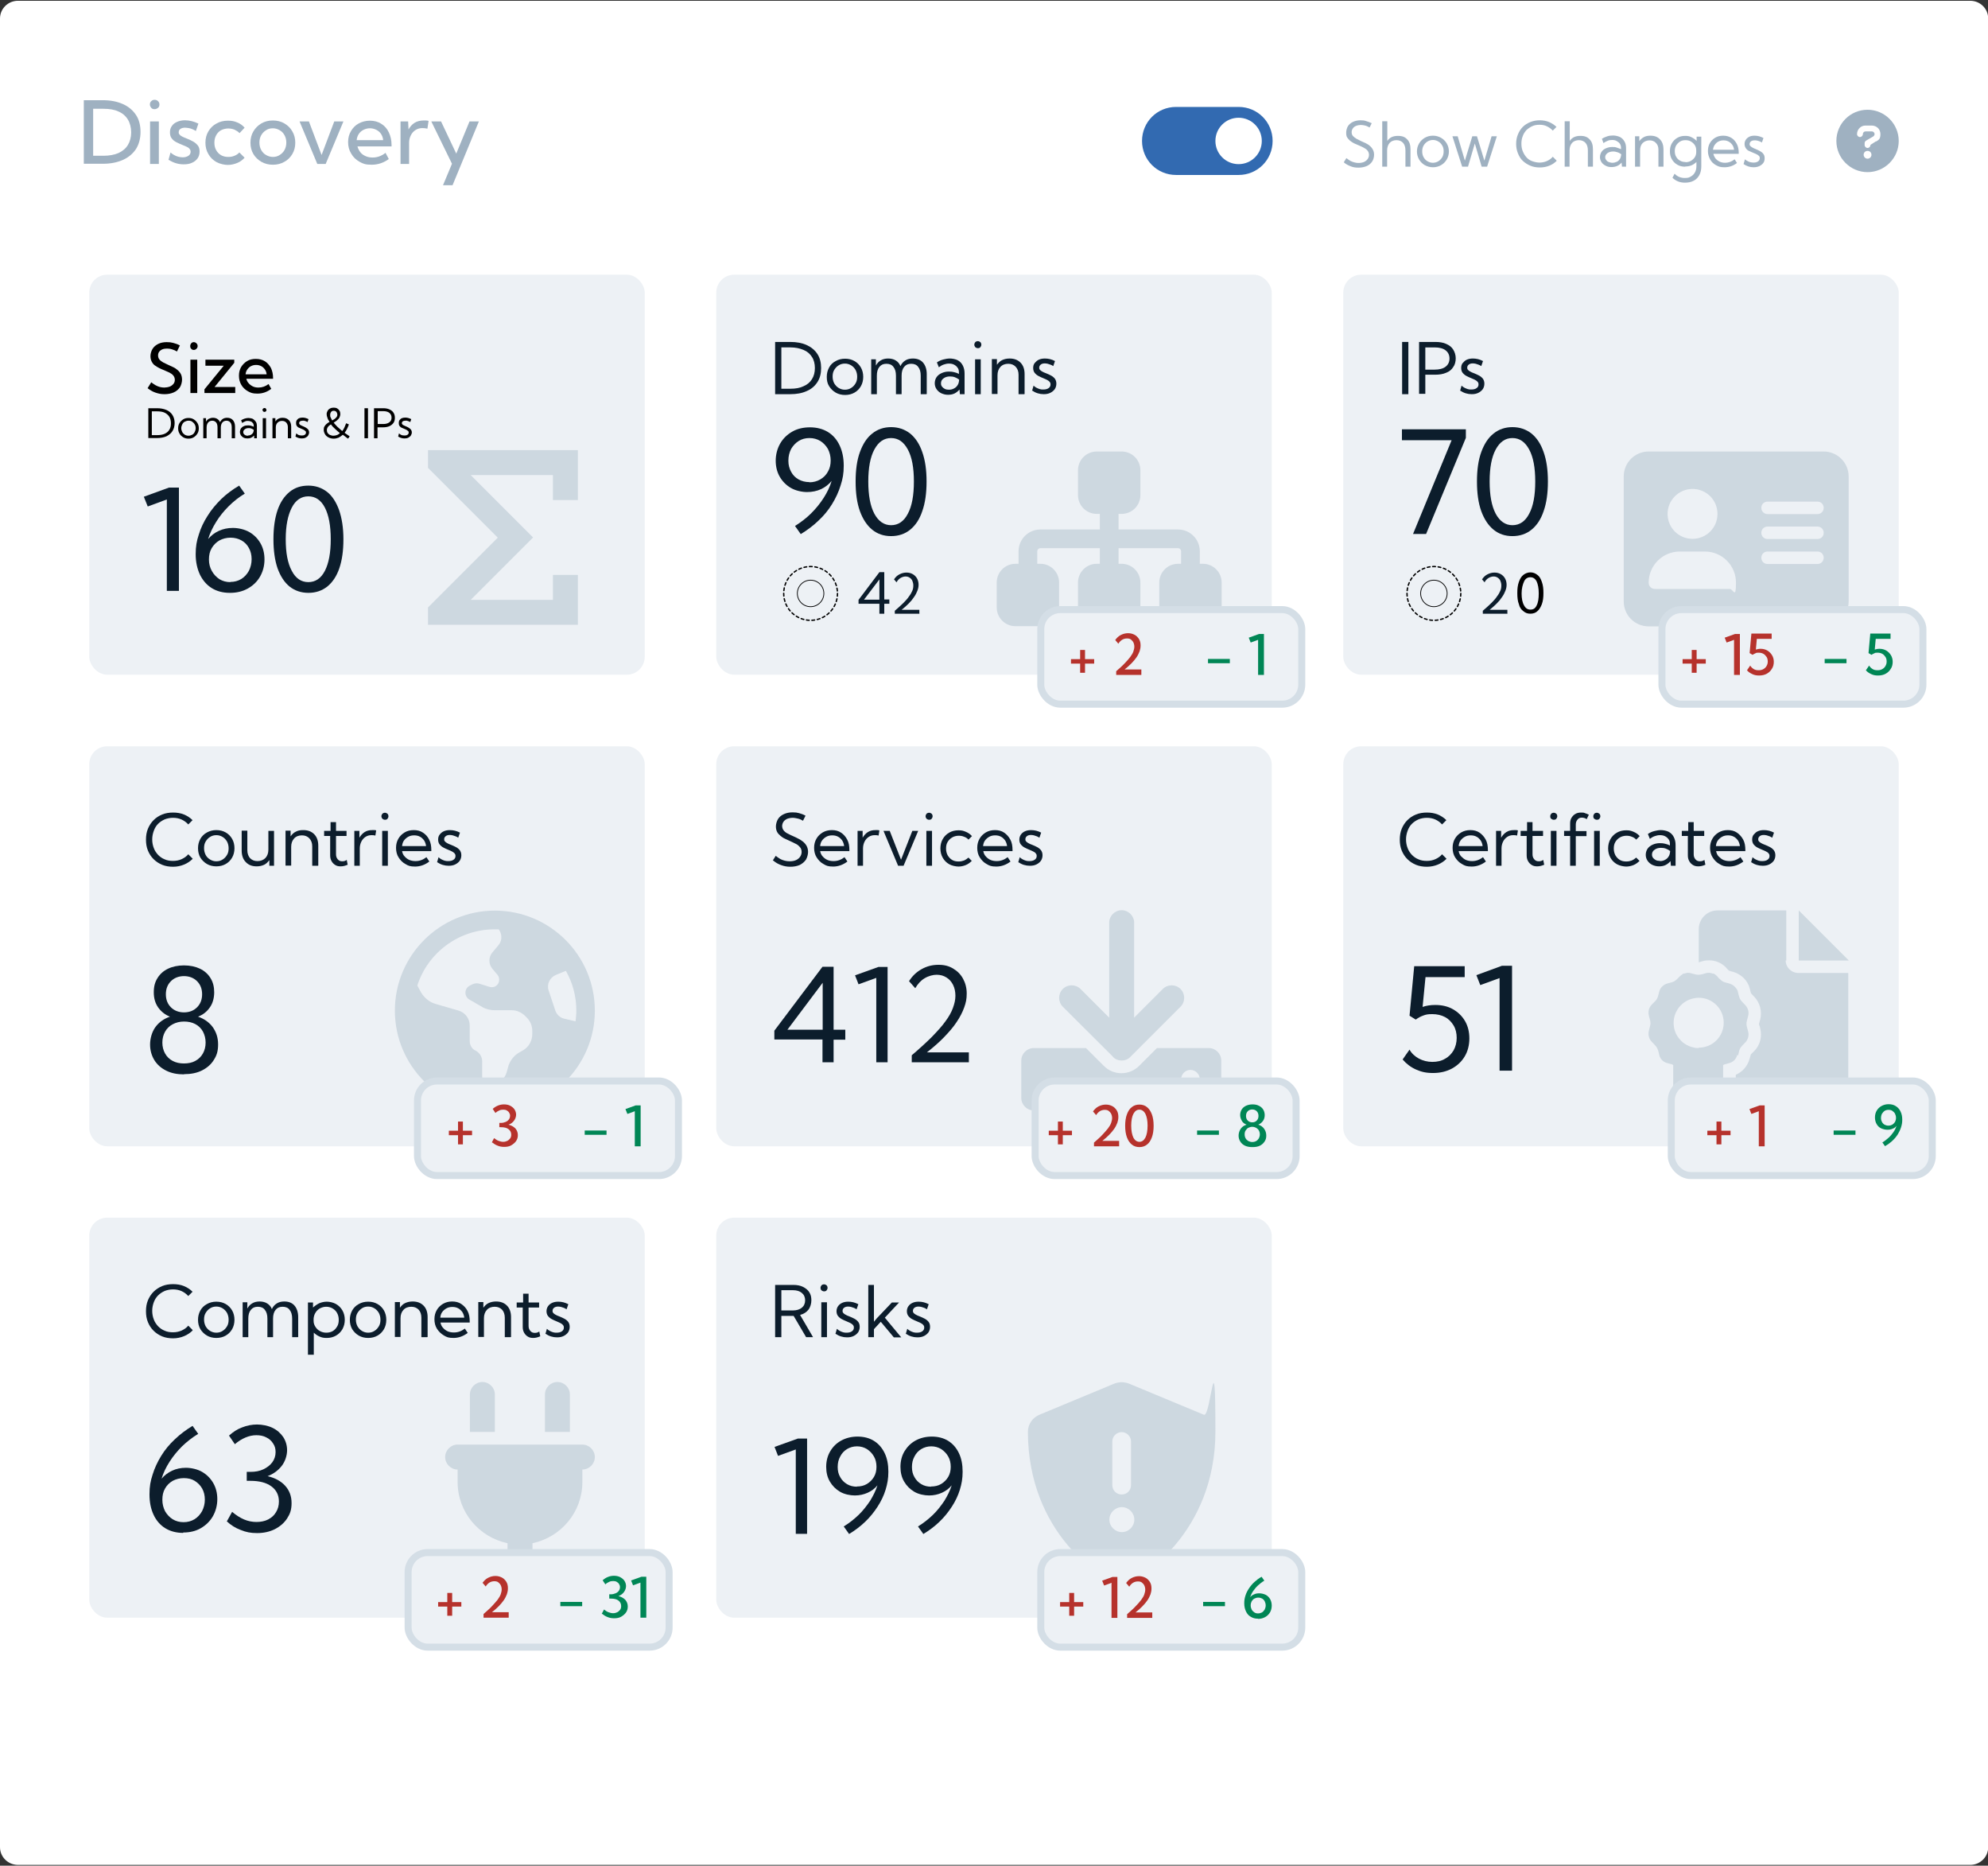 <?xml version="1.0" encoding="UTF-8"?>
<svg id="Layer_1" xmlns="http://www.w3.org/2000/svg" version="1.1" viewBox="0 0 1020 957">
  <rect x="0" y="0" width="1020" height="957" fill="#333333" stroke="none"/>
  <!-- Generator: Adobe Illustrator 29.2.1, SVG Export Plug-In . SVG Version: 2.1.0 Build 116)  -->
  <defs>
    <style>
      .st0 {
        stroke-dasharray: 1.4 1.4;
        stroke-linecap: round;
        stroke-width: .7px;
      }

      .st0, .st1 {
        fill: none;
        stroke: #000;
        stroke-miterlimit: 10;
      }

      .st2 {
        stroke: #d4dee6;
        stroke-width: 3.6px;
      }

      .st2, .st3 {
        fill: #edf1f5;
      }

      .st4 {
        fill: #b6322c;
      }

      .st5 {
        fill: #0c1d2c;
      }

      .st6 {
        isolation: isolate;
      }

      .st7 {
        opacity: .4;
      }

      .st7, .st8 {
        fill: #9fb1c1;
      }

      .st9 {
        fill: #fff;
      }

      .st1 {
        stroke-width: .4px;
      }

      .st10 {
        fill: #008655;
      }

      .st11 {
        fill: #326ab1;
        stroke: #326ab1;
        stroke-width: 2.9px;
      }
    </style>
  </defs>
  <path class="st9" d="M9.2.4h1001.7c5.1,0,9.2,4.1,9.2,9.1v938c0,5-4.1,9.1-9.2,9.1H9.2c-5.1,0-9.2-4.1-9.2-9.1V9.5C0,4.5,4.1.4,9.2.4Z"/>
  <g class="st6">
    <path class="st8" d="M43,84.1v-32.7h9.8c4,0,7.4.7,10.3,2,2.9,1.3,5.1,3.2,6.7,5.6s2.3,5.4,2.3,8.7-.8,6.3-2.3,8.7c-1.6,2.4-3.8,4.3-6.7,5.6-2.9,1.3-6.3,2-10.3,2h-9.8ZM47.8,79.9h5.3c3,0,5.6-.5,7.7-1.4,2.1-1,3.7-2.3,4.8-4.1,1.1-1.8,1.7-4,1.7-6.5s-.6-4.8-1.7-6.6c-1.1-1.8-2.7-3.2-4.8-4.1-2.1-1-4.7-1.4-7.7-1.4h-5.3v24.2Z"/>
    <path class="st8" d="M79.3,56c-.7,0-1.3-.2-1.7-.7s-.7-1.1-.7-1.7.2-1.3.7-1.7c.5-.5,1-.7,1.7-.7s1.3.2,1.8.7c.5.5.7,1,.7,1.7s-.2,1.3-.7,1.7-1.1.7-1.8.7ZM81.5,84.1h-4.5v-21.8h4.5v21.8Z"/>
    <path class="st8" d="M86.4,82.2l1.1-4c.5.5,1.1.9,1.8,1.3.7.4,1.4.7,2.2.9.8.2,1.5.3,2.3.3,1.2,0,2.1-.3,2.9-.8.7-.5,1.1-1.2,1.1-2s-.2-1.1-.6-1.6-.9-.8-1.6-1.1-1.4-.6-2.1-.9c-1-.4-1.9-.8-2.9-1.3-1-.5-1.8-1.1-2.4-1.9-.7-.8-1-1.9-1-3.2s.3-2.3,1-3.3c.6-.9,1.5-1.6,2.7-2.1,1.1-.5,2.5-.8,4-.8,2.3,0,4.6.6,6.9,1.7l-1.3,3.8c-.5-.3-1-.6-1.7-.9s-1.3-.5-2-.6-1.3-.2-1.9-.2c-.9,0-1.7.2-2.3.6-.6.4-.9,1-.9,1.7s.1.8.4,1.2c.3.4.7.7,1.3,1,.6.3,1.4.7,2.5,1.1,1,.4,2,.8,3,1.4,1,.5,1.8,1.2,2.5,2,.7.8,1,1.9,1,3.2s-.3,2.5-1,3.5c-.7,1-1.7,1.8-2.9,2.3-1.2.6-2.7.8-4.3.8-2.7,0-5.3-.8-7.6-2.3Z"/>
    <path class="st8" d="M125.5,80.9c-1.1,1.2-2.3,2.1-3.8,2.7-1.5.6-3.1,1-4.8,1s-4.1-.5-5.9-1.5c-1.7-1-3.1-2.3-4.1-4.1-1-1.7-1.5-3.6-1.5-5.8s.5-4.1,1.5-5.8c1-1.7,2.4-3.1,4.1-4,1.7-1,3.7-1.5,5.9-1.5s3.3.3,4.8.9,2.8,1.5,3.8,2.7l-2.6,2.8c-.7-.8-1.6-1.3-2.6-1.8-1-.4-2.1-.6-3.2-.6s-2.6.3-3.7.9c-1.1.6-1.9,1.5-2.5,2.6-.6,1.1-.9,2.3-.9,3.8s.3,2.7.9,3.8c.6,1.1,1.5,2,2.5,2.6,1.1.6,2.3.9,3.7.9s2.2-.2,3.2-.6c1-.4,1.9-1,2.5-1.7l2.7,2.7Z"/>
    <path class="st8" d="M140,84.5c-2.2,0-4.1-.5-5.9-1.5-1.7-1-3.1-2.3-4.1-4-1-1.7-1.5-3.6-1.5-5.8s.5-4.1,1.5-5.8c1-1.7,2.4-3.1,4.1-4.1,1.7-1,3.7-1.5,5.9-1.5s4.2.5,5.9,1.5c1.7,1,3.1,2.3,4.1,4.1,1,1.7,1.5,3.6,1.5,5.8s-.5,4.1-1.5,5.8c-1,1.7-2.4,3.1-4.1,4-1.7,1-3.7,1.5-5.9,1.5ZM140,80.5c1.3,0,2.5-.3,3.5-1,1-.6,1.9-1.5,2.5-2.6.6-1.1.9-2.4.9-3.8s-.3-2.6-.9-3.7c-.6-1.1-1.4-2-2.5-2.6-1-.6-2.2-1-3.5-1s-2.5.3-3.5,1c-1,.6-1.9,1.5-2.5,2.6-.6,1.1-.9,2.3-.9,3.7s.3,2.7.9,3.8c.6,1.1,1.4,2,2.5,2.6,1,.6,2.2,1,3.5,1Z"/>
    <path class="st8" d="M176.2,62.3l-9.1,21.8h-4.3l-9.1-21.8h4.8l6.5,17.2,6.5-17.2h4.7Z"/>
    <path class="st8" d="M199.6,81.5c-2.7,2-5.7,3-8.9,3s-4.4-.5-6.2-1.5c-1.8-1-3.3-2.4-4.3-4.2-1.1-1.8-1.6-3.7-1.6-5.9s.5-4,1.5-5.7c1-1.7,2.3-3,4-3.9s3.6-1.4,5.7-1.4,4.2.5,5.8,1.6c1.7,1,3,2.5,3.9,4.4.9,1.9,1.4,4,1.4,6.5v.7h-17.5c.3,1.1.8,2.1,1.5,3s1.6,1.5,2.7,2c1.1.5,2.3.7,3.6.7,2.4,0,4.6-.8,6.6-2.4l1.7,3.2ZM183.1,71.9h13.5c-.1-1.2-.5-2.3-1.1-3.2-.6-.9-1.4-1.6-2.4-2.1-1-.5-2.1-.8-3.3-.8s-2.3.3-3.3.8c-1,.5-1.8,1.2-2.4,2.1-.6.9-1,2-1.1,3.2Z"/>
    <path class="st8" d="M210,84.1h-4.5v-21.8h3.9l.2,4.1c.8-1.4,1.8-2.6,3.1-3.4,1.3-.8,2.9-1.2,4.6-1.2s.8,0,1.3,0c.4,0,.9.1,1.3.2l-.6,4c-.8-.2-1.7-.3-2.5-.3-1.4,0-2.5.3-3.6,1-1,.6-1.8,1.5-2.4,2.7s-.9,2.4-.9,3.9v10.7Z"/>
    <path class="st8" d="M232.1,95h-4.8l4.6-11-10.6-21.7h5l7.8,16.5,6.8-16.5h4.8l-13.5,32.7Z"/>
  </g>
  <g>
    <path class="st11" d="M603.4,56.3h32.1c8.9,0,16,7.1,16,16h0c0,8.9-7.1,16-16,16h-32.1c-8.9,0-16-7.1-16-16h0c0-8.9,7.1-16,16-16Z"/>
    <circle class="st9" cx="635.5" cy="72.3" r="11.9"/>
  </g>
  <g class="st6">
    <path class="st8" d="M689.5,83.2l1.3-2.1c.7.5,1.3,1,2,1.4.7.4,1.4.6,2.1.8.7.2,1.4.3,2.1.3,1.1,0,2-.2,2.8-.5.8-.4,1.4-.8,1.9-1.5s.7-1.4.7-2.2-.3-1.6-.8-2.2c-.5-.6-1.2-1.1-2-1.5-.8-.4-1.6-.8-2.6-1.2-.8-.3-1.5-.7-2.3-1-.7-.4-1.4-.8-2-1.3-.6-.5-1.1-1.1-1.5-1.7s-.5-1.5-.5-2.5.3-2.3.9-3.3c.6-.9,1.5-1.7,2.6-2.2,1.1-.5,2.4-.8,3.8-.8s2,.1,2.9.4,1.9.6,2.9,1.1l-1.1,2.2c-.7-.4-1.5-.8-2.3-1-.8-.2-1.6-.3-2.3-.3s-1.7.2-2.4.5c-.7.3-1.2.7-1.6,1.3-.4.5-.6,1.2-.6,1.9s.2,1.5.7,2c.5.5,1.1,1,1.8,1.4.8.4,1.6.8,2.4,1.2.8.4,1.6.7,2.4,1.1.8.4,1.5.8,2.1,1.4.6.5,1.1,1.1,1.5,1.9.4.7.6,1.6.6,2.6s-.3,2.5-1,3.5-1.6,1.8-2.8,2.3c-1.2.5-2.6.8-4.2.8s-2.8-.2-4-.7c-1.3-.5-2.5-1.1-3.6-2.1Z"/>
    <path class="st8" d="M709.2,85.5v-23.3h2.6v10.1c1.2-1.8,3-2.6,5.4-2.6s3.7.6,4.8,1.8c1.2,1.2,1.7,2.9,1.7,5.1v8.9h-2.6v-8.3c0-1.7-.4-3-1.2-3.9-.8-.9-2-1.4-3.4-1.4s-2.7.5-3.5,1.4c-.8.9-1.3,2.2-1.3,3.9v8.3h-2.6Z"/>
    <path class="st8" d="M735.2,85.8c-1.5,0-2.9-.4-4.2-1.1-1.2-.7-2.2-1.7-2.9-2.9-.7-1.2-1.1-2.6-1.1-4.1s.4-2.9,1.1-4.1c.7-1.2,1.7-2.2,2.9-2.9,1.2-.7,2.6-1.1,4.2-1.1s2.9.4,4.2,1.1c1.2.7,2.2,1.7,2.9,2.9.7,1.2,1.1,2.6,1.1,4.1s-.4,2.9-1.1,4.1c-.7,1.2-1.7,2.2-2.9,2.9-1.2.7-2.6,1.1-4.2,1.1ZM735.2,83.5c1,0,2-.3,2.8-.8.8-.5,1.5-1.2,2-2.1.5-.9.7-1.9.7-3s-.2-2.1-.7-2.9c-.5-.9-1.1-1.6-2-2.1-.8-.5-1.8-.8-2.8-.8s-2,.3-2.8.8c-.8.5-1.5,1.2-2,2.1-.5.9-.7,1.9-.7,2.9s.2,2.1.7,3c.5.9,1.1,1.6,2,2.1.8.5,1.8.8,2.8.8Z"/>
    <path class="st8" d="M763.2,85.5h-3l-3.5-11.9-3.5,11.9h-3l-5-15.6h2.7l3.7,12.5,3.8-12.5h2.4l3.8,12.5,3.7-12.5h2.7l-5,15.6Z"/>
    <path class="st8" d="M798.7,82.5c-1.1,1.1-2.3,1.9-3.8,2.5-1.5.6-3.1.9-4.9.9s-3.4-.3-4.8-.9c-1.5-.6-2.8-1.5-3.9-2.5s-1.9-2.4-2.5-3.9c-.6-1.5-.9-3.1-.9-4.8s.3-3.4.9-4.8c.6-1.5,1.4-2.8,2.5-3.9s2.4-1.9,3.9-2.5c1.5-.6,3.1-.9,4.8-.9s3.4.3,4.8.9,2.8,1.5,3.8,2.5l-1.9,1.9c-.8-.9-1.8-1.6-3-2.2s-2.4-.8-3.8-.8-2.6.2-3.7.7c-1.1.5-2.1,1.2-3,2-.8.9-1.5,1.9-1.9,3.1-.5,1.2-.7,2.5-.7,3.9s.2,2.7.7,3.9c.5,1.2,1.1,2.2,1.9,3.1.8.9,1.8,1.6,3,2s2.4.7,3.7.7,2.7-.3,3.8-.8,2.2-1.2,3-2.2l1.9,1.9Z"/>
    <path class="st8" d="M802.8,85.5v-23.3h2.6v10.1c1.2-1.8,3-2.6,5.4-2.6s3.7.6,4.8,1.8c1.2,1.2,1.7,2.9,1.7,5.1v8.9h-2.6v-8.3c0-1.7-.4-3-1.2-3.9-.8-.9-2-1.4-3.4-1.4s-2.7.5-3.5,1.4c-.8.9-1.3,2.2-1.3,3.9v8.3h-2.6Z"/>
    <path class="st8" d="M834.4,85.5h-2.2l-.2-2.1c-.6.7-1.3,1.3-2.2,1.7s-1.9.6-3,.6-2.1-.2-3-.7-1.6-1-2.1-1.8c-.5-.8-.8-1.6-.8-2.6s.3-1.9.8-2.7c.5-.8,1.3-1.4,2.2-1.8.9-.4,2-.7,3.2-.7s1.6,0,2.4.3,1.5.5,2.2.8v-.7c0-.8-.2-1.5-.6-2.1s-1-1-1.7-1.4-1.5-.5-2.3-.5-1.5.1-2.2.4c-.8.3-1.5.7-2.2,1.2l-.8-2.2c.9-.6,1.9-1,2.8-1.3s2-.4,3-.4,2.5.3,3.5.8c1,.5,1.7,1.3,2.3,2.3s.8,2.2.8,3.6v9.2ZM827.3,83.5c.8,0,1.5-.2,2.2-.5.7-.3,1.2-.8,1.6-1.4s.6-1.4.7-2.2v-.3c-.6-.4-1.2-.8-1.9-1-.7-.2-1.4-.4-2.2-.4-1.2,0-2.1.3-2.9.8-.8.6-1.2,1.3-1.2,2.1s.2,1,.5,1.5c.3.4.7.8,1.3,1s1.2.4,1.9.4Z"/>
    <path class="st8" d="M853.5,85.5h-2.6v-8.7c0-1.5-.4-2.6-1.3-3.5-.8-.9-2-1.3-3.3-1.3s-2.6.5-3.5,1.4c-.9.9-1.3,2.2-1.3,3.7v8.4h-2.6v-15.6h2.2v2.5c.7-.9,1.4-1.6,2.4-2.1.9-.5,2-.7,3.3-.7,2.1,0,3.7.6,4.9,1.9,1.2,1.2,1.8,3,1.8,5.1v8.9Z"/>
    <path class="st8" d="M864.6,85.5c-1.5,0-2.8-.3-4-1-1.2-.7-2.1-1.6-2.8-2.8s-1-2.5-1-4.1.3-2.9,1-4.1c.7-1.2,1.6-2.1,2.8-2.8,1.2-.7,2.5-1,4-1s2.3.2,3.3.7,1.9,1.1,2.6,1.9v-2.2h2.4v15.2c0,1.7-.3,3.2-1,4.5-.7,1.3-1.7,2.3-2.9,2.9-1.3.7-2.8,1-4.5,1-2.5,0-4.6-.8-6.4-2.5l1.1-2.1c1.4,1.5,3.2,2.2,5.2,2.2s2.3-.3,3.2-.8c.9-.5,1.6-1.2,2.1-2.2.5-.9.7-2,.7-3.3v-1.9c-.7.7-1.6,1.3-2.5,1.7-1,.4-2,.6-3.2.6ZM864.8,83.2c1,0,1.9-.2,2.8-.7.8-.5,1.5-1.1,2-1.9s.7-1.7.7-2.7v-.7c0-1-.2-1.9-.7-2.7-.5-.8-1.2-1.4-2-1.9s-1.8-.7-2.8-.7-2,.2-2.8.7-1.5,1.2-2,2c-.5.9-.7,1.8-.7,2.9s.2,2.1.7,2.9c.5.9,1.1,1.5,2,2,.8.5,1.8.7,2.8.7Z"/>
    <path class="st8" d="M891.2,83.6c-1.9,1.5-4.1,2.2-6.4,2.2s-3.1-.4-4.4-1.1c-1.3-.7-2.3-1.7-3-3-.7-1.3-1.1-2.7-1.1-4.2s.3-2.9,1-4.1,1.6-2.1,2.8-2.8c1.2-.7,2.5-1,4.1-1s2.9.4,4.1,1.1c1.2.7,2.1,1.8,2.8,3.1.7,1.3,1,2.9,1,4.6v.5h-13c.2.9.6,1.7,1.1,2.4.6.7,1.3,1.2,2.1,1.6s1.8.6,2.8.6c1.8,0,3.4-.6,4.9-1.8l1.2,1.9ZM879,76.8h10.7c-.1-1-.4-1.8-.9-2.5-.5-.7-1.1-1.3-1.9-1.7-.8-.4-1.6-.6-2.6-.6s-1.8.2-2.6.6c-.8.4-1.4,1-1.9,1.7-.5.7-.8,1.6-.9,2.5Z"/>
    <path class="st8" d="M894.6,84.1l.7-2.4c.4.4.8.7,1.3.9.5.3,1,.5,1.5.6s1.1.2,1.6.2c1,0,1.7-.2,2.3-.6.6-.4.9-1,.9-1.7s-.2-.9-.5-1.2c-.3-.3-.7-.6-1.2-.8-.5-.2-1-.5-1.6-.7-.7-.3-1.4-.6-2.1-.9s-1.3-.8-1.7-1.4c-.4-.6-.7-1.3-.7-2.2s.2-1.6.7-2.3c.4-.6,1-1.1,1.8-1.5.8-.4,1.7-.5,2.7-.5,1.5,0,3,.4,4.5,1.2l-.8,2.3c-.3-.2-.7-.4-1.2-.6s-.9-.3-1.3-.4-.9-.1-1.3-.1c-.8,0-1.4.2-1.8.5s-.7.8-.7,1.4,0,.6.3.9c.2.3.5.5,1,.8.5.3,1.1.6,1.9.9.7.3,1.4.6,2.1,1s1.3.8,1.7,1.4c.5.6.7,1.3.7,2.3s-.2,1.7-.7,2.4c-.5.7-1.2,1.2-2,1.6-.9.4-1.8.6-3,.6-1.9,0-3.6-.6-5.2-1.7Z"/>
  </g>
  <path class="st8" d="M958.2,56.3c-8.9,0-16,7.2-16,16s7.2,16,16,16,16-7.2,16-16-7.2-16-16-16ZM958.2,81.4c-1.1,0-2-.9-2-2s.8-2,2-2,2,.9,2,2-.9,2-2,2ZM962.5,72.5l-2.8,1.8h0c0,.9-.7,1.6-1.5,1.6s-1.5-.7-1.5-1.5v-1c0-.5.3-1,.8-1.3l3.6-2.1c.4-.3.7-.7.7-1.2,0-.8-.7-1.4-1.4-1.4h-3.2c-.8,0-1.4.6-1.4,1.4s-.7,1.5-1.5,1.5-1.5-.7-1.5-1.5c0-2.4,1.9-4.4,4.3-4.4h3.2c2.6,0,4.5,1.9,4.5,4.4s-.8,2.9-2.2,3.8Z"/>
  <g>
    <rect class="st3" x="45.8" y="382.8" width="285" height="205.2" rx="9.2" ry="9.2"/>
    <g class="st6">
      <path class="st5" d="M98.8,440.6c-1.2,1.2-2.7,2.2-4.4,2.9-1.7.7-3.6,1.1-5.6,1.1s-3.9-.3-5.6-1c-1.7-.7-3.2-1.7-4.4-2.9-1.3-1.3-2.2-2.7-2.9-4.4s-1-3.5-1-5.6.3-3.9,1-5.6c.7-1.7,1.7-3.2,2.9-4.4,1.3-1.3,2.7-2.2,4.4-2.9s3.6-1,5.6-1,3.9.3,5.6,1c1.7.7,3.2,1.7,4.4,2.9l-2.2,2.2c-1-1.1-2.1-1.9-3.4-2.5-1.3-.6-2.8-.9-4.4-.9s-3,.3-4.3.8c-1.3.6-2.4,1.3-3.4,2.3-1,1-1.7,2.2-2.2,3.6-.5,1.4-.8,2.8-.8,4.4s.3,3.1.8,4.4c.5,1.4,1.3,2.5,2.2,3.5,1,1,2.1,1.8,3.4,2.3,1.3.6,2.7.8,4.3.8s3.1-.3,4.4-.9c1.3-.6,2.5-1.4,3.4-2.5l2.2,2.2Z"/>
      <path class="st5" d="M111,444.4c-1.8,0-3.4-.4-4.8-1.2s-2.5-1.9-3.4-3.3c-.8-1.4-1.2-3-1.2-4.8s.4-3.3,1.2-4.8c.8-1.4,1.9-2.5,3.4-3.3s3-1.2,4.8-1.2,3.4.4,4.8,1.2c1.4.8,2.5,1.9,3.3,3.3.8,1.4,1.2,3,1.2,4.8s-.4,3.4-1.2,4.8c-.8,1.4-1.9,2.5-3.3,3.3-1.4.8-3,1.2-4.8,1.2ZM111,441.8c1.2,0,2.3-.3,3.2-.9,1-.6,1.7-1.4,2.3-2.4.6-1,.8-2.1.8-3.4s-.3-2.4-.8-3.4c-.6-1-1.3-1.8-2.3-2.4-1-.6-2-.9-3.2-.9s-2.3.3-3.2.9c-1,.6-1.7,1.4-2.3,2.4s-.8,2.1-.8,3.4.3,2.4.8,3.4,1.3,1.8,2.3,2.4c1,.6,2,.9,3.2.9Z"/>
      <path class="st5" d="M140.8,444.1h-2.6v-2.9c-.8,1-1.6,1.9-2.7,2.4s-2.3.8-3.8.8c-2.4,0-4.2-.7-5.6-2.2-1.4-1.4-2.1-3.4-2.1-5.9v-10.2h2.9v10c0,1.7.5,3.1,1.4,4.1,1,1,2.2,1.5,3.8,1.5s3-.5,4.1-1.6c1-1.1,1.5-2.5,1.5-4.3v-9.6h2.9v17.9Z"/>
      <path class="st5" d="M163.1,444.1h-2.9v-10c0-1.7-.5-3-1.5-4.1-1-1-2.2-1.5-3.8-1.5s-3,.5-4,1.6c-1,1.1-1.5,2.5-1.5,4.3v9.6h-2.9v-17.9h2.6v2.9c.8-1.1,1.6-1.9,2.7-2.4,1.1-.6,2.3-.8,3.8-.8,2.4,0,4.2.7,5.6,2.1,1.4,1.4,2.1,3.4,2.1,5.9v10.2Z"/>
      <path class="st5" d="M178.3,443.6c-1.2.5-2.3.8-3.5.8s-2-.2-2.8-.7c-.8-.5-1.4-1.1-1.9-2s-.7-1.8-.7-3v-9.9h-3.1v-2.6h3.3v-4.5h2.8v4.5h5.4v2.6h-5.4v9.4c0,1.1.3,1.9.9,2.6.6.7,1.3,1,2.3,1s1.5-.2,2.3-.7l.5,2.5Z"/>
      <path class="st5" d="M184.7,444.1h-2.9v-17.9h2.6v3.5c.7-1.2,1.6-2.2,2.7-2.9,1.1-.7,2.4-1,3.9-1s.6,0,1,0c.3,0,.7,0,1,.2l-.4,2.6c-.7-.2-1.3-.2-2-.2-1.2,0-2.2.3-3.1.9-.9.6-1.6,1.4-2.1,2.4s-.8,2.2-.8,3.5v8.9Z"/>
      <path class="st5" d="M197.5,420.5c-.5,0-.9-.2-1.3-.5-.3-.4-.5-.8-.5-1.3s.2-.9.5-1.3c.3-.3.8-.5,1.3-.5s.9.2,1.3.5c.3.3.5.8.5,1.3s-.2.9-.5,1.3c-.3.4-.8.5-1.3.5ZM199,444.1h-2.9v-17.9h2.9v17.9Z"/>
      <path class="st5" d="M220.3,441.9c-2.2,1.7-4.7,2.6-7.3,2.6s-3.5-.4-5-1.3c-1.5-.8-2.6-2-3.5-3.4s-1.3-3.1-1.3-4.9.4-3.3,1.2-4.7c.8-1.4,1.9-2.4,3.2-3.2s2.9-1.2,4.7-1.2,3.4.4,4.7,1.3c1.4.9,2.4,2,3.2,3.6s1.1,3.3,1.1,5.3v.6h-15c.2,1.1.6,2,1.3,2.7.7.8,1.5,1.4,2.4,1.8,1,.4,2,.6,3.2.6,2.1,0,3.9-.7,5.6-2l1.4,2.1ZM206.3,434h12.3c-.1-1.1-.5-2.1-1-2.9-.6-.8-1.3-1.5-2.1-1.9-.9-.5-1.9-.7-3-.7s-2.1.2-3,.7c-.9.5-1.6,1.1-2.2,1.9s-.9,1.8-1,2.9Z"/>
      <path class="st5" d="M224.2,442.5l.8-2.8c.4.4.9.8,1.5,1.1.5.3,1.1.5,1.7.7.6.2,1.2.2,1.8.2,1.1,0,2-.2,2.7-.7.7-.5,1-1.1,1-1.9s-.2-1-.5-1.4c-.4-.4-.8-.7-1.4-1-.6-.3-1.2-.5-1.8-.8-.8-.3-1.6-.7-2.4-1.1-.8-.4-1.4-.9-2-1.6-.5-.6-.8-1.5-.8-2.5s.2-1.9.8-2.6c.5-.7,1.2-1.3,2.1-1.7.9-.4,1.9-.6,3.1-.6,1.8,0,3.5.4,5.2,1.3l-.9,2.6c-.4-.3-.8-.5-1.3-.7s-1-.3-1.5-.5c-.5-.1-1-.2-1.5-.2-.9,0-1.6.2-2.1.6-.5.4-.8.9-.8,1.6s.1.7.3,1c.2.3.6.6,1.1.9.5.3,1.3.7,2.2,1,.8.3,1.6.7,2.4,1.1s1.5,1,2,1.6c.5.7.8,1.5.8,2.6s-.3,2-.8,2.8c-.6.8-1.3,1.4-2.3,1.9-1,.5-2.1.7-3.4.7-2.1,0-4.1-.6-6-1.9Z"/>
    </g>
    <g class="st6">
      <path class="st5" d="M94.4,551.1c-3.5,0-6.5-.6-9.1-1.9-2.6-1.3-4.6-3-6.1-5.4-1.4-2.3-2.2-5-2.2-8s.9-6.4,2.7-8.9c1.8-2.5,4.3-4.3,7.5-5.4-2.6-1-4.6-2.7-6.1-4.8-1.5-2.2-2.2-4.7-2.2-7.7s.6-5.2,1.9-7.3c1.3-2.1,3.1-3.7,5.4-4.8,2.3-1.1,5.1-1.7,8.2-1.7s5.9.6,8.2,1.7c2.3,1.1,4.1,2.7,5.4,4.8,1.3,2.1,1.9,4.5,1.9,7.3s-.7,5.6-2.2,7.7c-1.5,2.2-3.5,3.8-6.1,4.8,3.2,1.1,5.7,2.9,7.5,5.3,1.8,2.5,2.8,5.4,2.8,8.9s-.7,5.7-2.2,8c-1.4,2.3-3.5,4.1-6.1,5.4-2.6,1.3-5.7,1.9-9.2,1.9ZM94.4,545.5c2.2,0,4.2-.4,5.8-1.3,1.7-.9,3-2.2,3.9-3.8s1.4-3.5,1.4-5.6-.5-4-1.4-5.7c-.9-1.6-2.2-2.9-3.9-3.8-1.7-.9-3.6-1.3-5.8-1.3s-4.1.5-5.8,1.4c-1.7.9-3,2.2-3.9,3.8-.9,1.6-1.4,3.5-1.4,5.6s.5,4,1.4,5.6c.9,1.6,2.2,2.9,3.9,3.8,1.7.9,3.6,1.3,5.8,1.3ZM94.4,519.3c2.8,0,5-.9,6.7-2.6,1.7-1.7,2.6-3.9,2.6-6.7s-.9-5-2.6-6.7c-1.7-1.7-4-2.6-6.7-2.6s-5,.9-6.7,2.6c-1.7,1.7-2.6,3.9-2.6,6.7s.9,5,2.6,6.7c1.7,1.7,4,2.6,6.7,2.6Z"/>
    </g>
    <path class="st7" d="M305.2,518.4c0,28.3-23,51.3-51.3,51.3s-51.3-23-51.3-51.3,23-51.3,51.3-51.3,51.3,23,51.3,51.3ZM214.1,505.5l1.9,3.5c1.7,2.9,4.4,5.1,7.6,6l11.4,3.3c3.6,1,6,4.1,6,7.7v8c0,2.2,1.2,4.2,3.2,5,2,1.2,3.2,3.2,3.2,5.4v7.8c0,3.1,3,5.4,6,4.5,3.2-.9,5.7-3.7,6.6-6.8l.6-2.2c.8-3.4,3-6.3,6.1-8l1.6-.9c3-1.7,4.8-4.9,4.8-8.4v-1.6c0-2.6-1-5-2.8-6.8l-.8-.8c-1.8-1.8-4.3-3-6.8-3h-8.8c-2,0-4.2-.4-6.2-1.5l-6.9-4c-.9-.5-1.5-1.3-1.8-2.2-.6-1.9.2-4,2-4.9l1.2-.6c1.3-.7,2.8-.8,4.1-.3l4.8,1.5c1.6.5,3.4,0,4.4-1.5.9-1.4.8-3.3-.2-4.6l-2.7-3.2c-2-2.4-2-5.9,0-8.3l3.1-3.7c1.8-2.1,2-5,.7-7.4l-.5-.8c-.9,0-1.4,0-2.1,0-18.6,0-34.4,12.2-39.7,28.9h0ZM290.3,498l-5.1,2.1c-3.1,1.3-4.8,4.7-3.7,8l3.4,10.2c.7,2.1,2.4,3.7,4.5,4.2l5.9,1.4c.2-1.8.4-3.6.4-5.5,0-7.4-1.9-14.3-5.3-20.3h0Z"/>
    <g>
      <rect class="st2" x="214.2" y="554.5" width="133.9" height="48.5" rx="10" ry="10"/>
      <g class="st6">
        <path class="st4" d="M242.2,582.3h-4.7v4.7h-2.5v-4.7h-4.7v-2.3h4.7v-4.7h2.5v4.7h4.7v2.3Z"/>
        <path class="st4" d="M252.3,586.1l1.2-2.3c.8.6,1.5,1.1,2.3,1.4.8.3,1.6.5,2.4.5s1.5-.2,2.1-.5c.6-.3,1.1-.8,1.5-1.3.4-.6.5-1.2.5-1.9,0-1.2-.5-2.1-1.4-2.8-.9-.7-2.2-1-3.9-1h-.8v-2.2h.8c.9,0,1.7-.2,2.4-.5.7-.3,1.3-.7,1.7-1.3.4-.5.6-1.2.6-1.9s-.2-1.1-.5-1.6c-.3-.5-.7-.8-1.2-1.1-.5-.3-1.1-.4-1.8-.4s-1.4.1-2,.4c-.7.3-1.4.7-2,1.3l-1.4-2.1c.8-.7,1.7-1.3,2.7-1.7,1-.4,2-.6,3.1-.6s2.3.2,3.2.7c.9.5,1.7,1.1,2.2,1.9.5.8.8,1.7.8,2.7s-.4,2.2-1.1,3.1c-.7.9-1.6,1.6-2.8,2,1.5.4,2.6,1,3.5,1.9.8.9,1.3,2.1,1.3,3.4s-.3,2.2-.9,3.1c-.6.9-1.5,1.6-2.5,2.2s-2.3.8-3.6.8-2.3-.2-3.3-.6c-1.1-.4-2-1-2.9-1.7Z"/>
      </g>
      <g class="st6">
        <path class="st10" d="M311.2,582.1h-11.2v-2.2h11.2v2.2Z"/>
        <path class="st10" d="M328.8,588h-3.1v-18l-3.8,1.4-1-2.5,5.3-1.9h2.5v21Z"/>
      </g>
    </g>
  </g>
  <g>
    <rect class="st3" x="367.5" y="624.6" width="285" height="205.2" rx="9.2" ry="9.2"/>
    <g class="st6">
      <path class="st5" d="M417.1,685.9h-3.5l-6.4-10.9h-6.3v10.9h-3.2v-26.8h9.3c1.9,0,3.6.3,5,1s2.5,1.6,3.2,2.7c.8,1.2,1.1,2.6,1.1,4.2s-.5,3.5-1.5,4.8c-1,1.3-2.4,2.2-4.3,2.7l6.6,11.3ZM400.9,672.2h5.9c1.9,0,3.5-.5,4.6-1.4,1.1-.9,1.7-2.2,1.7-3.8s-.6-2.9-1.7-3.8c-1.1-.9-2.6-1.4-4.6-1.4h-5.9v10.3Z"/>
      <path class="st5" d="M422.8,662.4c-.5,0-.9-.2-1.3-.5-.3-.3-.5-.8-.5-1.3s.2-.9.5-1.3c.3-.3.8-.5,1.3-.5s.9.2,1.3.5c.3.3.5.8.5,1.3s-.2.9-.5,1.3c-.3.4-.8.5-1.3.5ZM424.3,685.9h-2.9v-17.9h2.9v17.9Z"/>
      <path class="st5" d="M428.6,684.4l.8-2.8c.4.4.9.8,1.5,1.1.5.3,1.1.5,1.7.7.6.2,1.2.2,1.8.2,1.1,0,2-.2,2.7-.7.7-.5,1-1.1,1-1.9s-.2-1-.5-1.4c-.4-.4-.8-.7-1.4-1-.6-.3-1.2-.5-1.8-.8-.8-.3-1.6-.7-2.4-1.1s-1.4-.9-2-1.6c-.5-.6-.8-1.5-.8-2.5s.3-1.9.8-2.6c.5-.7,1.2-1.3,2.1-1.7.9-.4,1.9-.6,3.1-.6,1.8,0,3.5.4,5.2,1.3l-.9,2.6c-.4-.2-.8-.5-1.3-.7-.5-.2-1-.3-1.5-.5-.5-.1-1-.2-1.5-.2-.9,0-1.6.2-2.1.6-.5.4-.8.9-.8,1.6s.1.7.3,1c.2.3.6.6,1.1.9.5.3,1.3.7,2.2,1,.8.3,1.6.7,2.4,1.1.8.4,1.5,1,2,1.6s.8,1.5.8,2.6-.3,2-.8,2.8c-.6.8-1.3,1.4-2.3,1.9-1,.5-2.1.7-3.4.7-2.1,0-4.1-.6-6-1.9Z"/>
      <path class="st5" d="M448.4,685.9h-2.9v-26.8h2.9v18.9l1.4-1.7,7.8-8.2h3.7l-7.3,7.8,8.4,10.1h-3.8l-6.7-8-3.5,3.8v4.2Z"/>
      <path class="st5" d="M464.7,684.4l.8-2.8c.4.4.9.8,1.5,1.1.5.3,1.1.5,1.7.7.6.2,1.2.2,1.8.2,1.1,0,2-.2,2.7-.7.7-.5,1-1.1,1-1.9s-.2-1-.5-1.4c-.4-.4-.8-.7-1.4-1-.6-.3-1.2-.5-1.8-.8-.8-.3-1.6-.7-2.4-1.1s-1.4-.9-2-1.6c-.5-.6-.8-1.5-.8-2.5s.3-1.9.8-2.6c.5-.7,1.2-1.3,2.1-1.7.9-.4,1.9-.6,3.1-.6,1.8,0,3.5.4,5.2,1.3l-.9,2.6c-.4-.2-.8-.5-1.3-.7-.5-.2-1-.3-1.5-.5-.5-.1-1-.2-1.5-.2-.9,0-1.6.2-2.1.6-.5.4-.8.9-.8,1.6s.1.7.3,1c.2.3.6.6,1.1.9.5.3,1.3.7,2.2,1,.8.3,1.6.7,2.4,1.1.8.4,1.5,1,2,1.6s.8,1.5.8,2.6-.3,2-.8,2.8c-.6.8-1.3,1.4-2.3,1.9-1,.5-2.1.7-3.4.7-2.1,0-4.1-.6-6-1.9Z"/>
    </g>
    <g class="st6">
      <path class="st5" d="M414.1,786.8h-5.8v-43.3l-9.1,3.3-1.8-4.6,12-4.3h4.7v49Z"/>
      <path class="st5" d="M435.6,786.8l-2.7-3.8c2.8-1.7,5.3-3.7,7.6-5.9s4.2-4.7,5.9-7.2c1.6-2.6,2.9-5.2,3.8-8-1.3,1.6-3,2.9-5,3.8-2,.9-4.2,1.4-6.6,1.4s-5.4-.6-7.6-1.9c-2.2-1.3-3.9-3-5.2-5.2-1.3-2.2-1.9-4.7-1.9-7.6s.7-5.7,2.1-8c1.4-2.4,3.3-4.2,5.7-5.5,2.4-1.3,5.2-2,8.3-2s6,.7,8.4,2.2c2.4,1.5,4.2,3.6,5.5,6.3,1.3,2.7,1.9,5.9,1.9,9.5s-.5,6.2-1.4,9.2c-.9,3-2.3,5.9-4.1,8.7-1.8,2.8-3.9,5.4-6.4,7.8-2.5,2.4-5.3,4.5-8.3,6.3ZM439.6,762.5c2,0,3.7-.4,5.2-1.3,1.5-.9,2.7-2.1,3.6-3.6.9-1.5,1.3-3.3,1.3-5.2s-.4-3.8-1.3-5.3c-.9-1.6-2.1-2.8-3.6-3.8-1.5-.9-3.2-1.4-5.1-1.4s-3.6.5-5.1,1.4c-1.5.9-2.7,2.2-3.5,3.8-.9,1.6-1.3,3.4-1.3,5.4s.4,3.7,1.3,5.2c.8,1.5,2,2.7,3.5,3.6,1.5.9,3.2,1.3,5.1,1.3Z"/>
      <path class="st5" d="M473.7,786.8l-2.7-3.8c2.8-1.7,5.3-3.7,7.6-5.9s4.2-4.7,5.9-7.2c1.6-2.6,2.9-5.2,3.8-8-1.3,1.6-3,2.9-5,3.8-2,.9-4.2,1.4-6.6,1.4s-5.4-.6-7.6-1.9c-2.2-1.3-3.9-3-5.2-5.2-1.3-2.2-1.9-4.7-1.9-7.6s.7-5.7,2.1-8,3.3-4.2,5.7-5.5c2.4-1.3,5.2-2,8.3-2s6,.7,8.4,2.2c2.4,1.5,4.2,3.6,5.5,6.3s1.9,5.9,1.9,9.5-.5,6.2-1.4,9.2c-.9,3-2.3,5.9-4.1,8.7-1.8,2.8-3.9,5.4-6.4,7.8-2.5,2.4-5.3,4.5-8.3,6.3ZM477.7,762.5c2,0,3.7-.4,5.2-1.3,1.5-.9,2.7-2.1,3.6-3.6.9-1.5,1.3-3.3,1.3-5.2s-.4-3.8-1.3-5.3c-.9-1.6-2.1-2.8-3.6-3.8-1.5-.9-3.2-1.4-5.1-1.4s-3.6.5-5.1,1.4c-1.5.9-2.7,2.2-3.5,3.8-.9,1.6-1.3,3.4-1.3,5.4s.4,3.7,1.3,5.2c.8,1.5,2,2.7,3.5,3.6,1.5.9,3.2,1.3,5.1,1.3Z"/>
    </g>
    <path class="st7" d="M617.7,725.7l-38.5-16c-1-.4-2.6-.7-3.7-.7s-2.7.3-3.7.7l-38.5,16c-3.6,1.5-5.9,5-5.9,8.7,0,51.7,37.9,77.1,47.9,77.1s48.3-25.7,48.3-77.1-2.3-7.2-5.9-8.7ZM570.7,739.4c0-2.6,2.2-4.8,4.8-4.8s4.8,2.2,4.8,4.8v22.4c0,2.7-2.1,4.8-4.8,4.8s-4.8-2.1-4.8-4.8v-22.4ZM575.6,785.9c-3.5,0-6.4-2.9-6.4-6.4s2.9-6.4,6.4-6.4,6.4,2.9,6.4,6.4-2.9,6.4-6.4,6.4Z"/>
    <g>
      <rect class="st2" x="534" y="796.4" width="133.9" height="48.5" rx="10" ry="10"/>
      <g class="st6">
        <path class="st4" d="M555.8,824.1h-4.7v4.7h-2.5v-4.7h-4.7v-2.3h4.7v-4.7h2.5v4.7h4.7v2.3Z"/>
        <path class="st4" d="M573.4,829.9h-3.1v-18l-3.8,1.4-1-2.5,5.3-1.9h2.5v21Z"/>
        <path class="st4" d="M591.2,829.9h-12.9v-1.9c1.7-1.5,3.2-2.8,4.3-4,1.2-1.2,2.1-2.3,2.9-3.3.7-1,1.3-1.9,1.6-2.8.3-.9.5-1.7.5-2.5s-.2-1.6-.5-2.2-.8-1.1-1.3-1.5c-.6-.4-1.2-.5-2-.5s-1.7.2-2.5.7c-.8.5-1.4,1.2-1.9,2l-1.6-1.9c.8-1.1,1.7-2,2.9-2.6,1.2-.6,2.4-.9,3.7-.9s2.3.3,3.3.8c1,.5,1.7,1.3,2.3,2.2.6,1,.8,2.1.8,3.3s-.2,2-.5,3c-.4,1-.9,2.1-1.6,3.1-.7,1-1.6,2.1-2.6,3.1-1,1-2.2,2.1-3.5,3.1h8.6v2.7Z"/>
      </g>
      <g class="st6">
        <path class="st10" d="M628.5,823.9h-11.2v-2.2h11.2v2.2Z"/>
        <path class="st10" d="M645.4,830.3c-1.4,0-2.6-.3-3.7-1-1.1-.6-1.9-1.6-2.4-2.7-.6-1.2-.9-2.6-.9-4.2s.2-2.6.6-3.9c.4-1.3,1-2.5,1.8-3.7s1.7-2.3,2.8-3.3c1.1-1,2.3-1.9,3.7-2.7l1.4,2c-1.2.7-2.2,1.5-3.2,2.4-1,.9-1.8,1.9-2.5,2.9-.7,1-1.2,2.1-1.6,3.2.6-.7,1.3-1.2,2.1-1.5.8-.4,1.7-.5,2.7-.5s2.3.3,3.3.8c.9.5,1.7,1.3,2.2,2.2.5.9.8,2,.8,3.3s-.3,2.5-.9,3.5c-.6,1-1.4,1.8-2.5,2.4-1.1.6-2.3.9-3.6.9ZM645.5,827.6c.7,0,1.4-.2,2-.5.6-.4,1-.9,1.4-1.5.3-.6.5-1.4.5-2.1s-.2-1.5-.5-2.1c-.3-.6-.8-1.1-1.3-1.4-.6-.3-1.2-.5-2-.5s-1.4.2-2,.5c-.6.3-1,.8-1.4,1.4-.3.6-.5,1.3-.5,2.1s.2,1.5.5,2.1c.3.6.8,1.1,1.4,1.5s1.2.5,1.9.5Z"/>
      </g>
    </g>
  </g>
  <rect class="st3" x="367.5" y="382.8" width="285" height="205.2" rx="9.2" ry="9.2"/>
  <g class="st6">
    <path class="st5" d="M396.5,441.4l1.5-2.4c.8.6,1.6,1.2,2.3,1.6s1.6.7,2.4.9c.8.2,1.6.3,2.5.3,1.2,0,2.3-.2,3.2-.6.9-.4,1.6-1,2.1-1.7.5-.7.8-1.6.8-2.5s-.3-1.9-.9-2.5c-.6-.7-1.3-1.3-2.2-1.7-.9-.5-1.9-.9-2.9-1.4-.9-.4-1.7-.8-2.6-1.2s-1.6-.9-2.3-1.5c-.7-.6-1.3-1.2-1.7-2-.4-.8-.6-1.7-.6-2.8s.4-2.7,1.1-3.8c.7-1.1,1.7-1.9,3-2.5,1.3-.6,2.7-.9,4.4-.9s2.2.1,3.4.4c1.1.3,2.2.7,3.3,1.3l-1.3,2.6c-.8-.5-1.7-.9-2.6-1.1s-1.8-.4-2.7-.4-2,.2-2.8.5c-.8.4-1.4.8-1.9,1.5-.4.6-.7,1.4-.7,2.2s.3,1.7.8,2.3c.5.6,1.2,1.2,2.1,1.6.9.5,1.8.9,2.7,1.3.9.4,1.8.8,2.7,1.3.9.4,1.7,1,2.5,1.6.7.6,1.3,1.3,1.8,2.2.4.8.7,1.8.7,3s-.4,2.8-1.1,4c-.8,1.1-1.8,2-3.2,2.7-1.4.6-3,.9-4.8.9s-3.2-.3-4.6-.8c-1.5-.5-2.9-1.3-4.2-2.4Z"/>
    <path class="st5" d="M434.8,441.9c-2.2,1.7-4.7,2.6-7.3,2.6s-3.5-.4-5-1.3c-1.5-.8-2.6-2-3.5-3.4s-1.3-3.1-1.3-4.9.4-3.3,1.2-4.7c.8-1.4,1.9-2.4,3.2-3.2,1.4-.8,2.9-1.2,4.7-1.2s3.4.4,4.7,1.3c1.4.9,2.4,2.1,3.2,3.6.8,1.5,1.1,3.3,1.1,5.3v.6h-15c.2,1,.6,2,1.3,2.7.7.8,1.5,1.4,2.4,1.8s2,.6,3.2.6c2.1,0,3.9-.7,5.6-2l1.4,2.1ZM420.8,434h12.3c-.1-1.1-.5-2.1-1-2.9-.6-.8-1.3-1.5-2.1-1.9-.9-.5-1.9-.7-3-.7s-2.1.2-3,.7-1.6,1.1-2.2,1.9c-.6.8-.9,1.8-1,2.9Z"/>
    <path class="st5" d="M442.9,444.1h-2.9v-17.9h2.6v3.5c.7-1.2,1.6-2.2,2.7-2.9,1.1-.7,2.4-1,3.9-1s.7,0,1,0c.3,0,.7,0,1,.2l-.4,2.6c-.7-.2-1.3-.2-2-.2-1.2,0-2.2.3-3.1.9-.9.6-1.6,1.4-2.1,2.4-.5,1-.8,2.2-.8,3.5v8.9Z"/>
    <path class="st5" d="M471.1,426.2l-7.5,17.9h-2.8l-7.5-17.9h3.2l5.8,14.8,5.8-14.8h3.1Z"/>
    <path class="st5" d="M476.7,420.5c-.5,0-.9-.2-1.3-.5-.3-.4-.5-.8-.5-1.3s.2-.9.5-1.3c.3-.3.8-.5,1.3-.5s.9.2,1.3.5c.3.3.5.8.5,1.3s-.2.9-.5,1.3c-.3.4-.8.5-1.3.5ZM478.2,444.1h-2.9v-17.9h2.9v17.9Z"/>
    <path class="st5" d="M498.7,441.5c-.9.9-1.9,1.7-3.1,2.2-1.2.5-2.5.8-3.8.8s-3.4-.4-4.8-1.2-2.5-1.9-3.3-3.3c-.8-1.4-1.2-3-1.2-4.8s.4-3.4,1.2-4.8,1.9-2.5,3.3-3.3c1.4-.8,3-1.2,4.8-1.2s2.6.3,3.8.8c1.2.5,2.2,1.2,3.1,2.2l-1.8,1.8c-.6-.7-1.4-1.2-2.3-1.5-.9-.4-1.8-.5-2.8-.5s-2.4.3-3.3.9c-1,.6-1.7,1.3-2.3,2.3s-.8,2.1-.8,3.4.3,2.4.8,3.4c.6,1,1.3,1.8,2.3,2.4,1,.6,2.1.8,3.3.8s1.9-.2,2.8-.5c.9-.4,1.6-.9,2.3-1.5l1.8,1.8Z"/>
    <path class="st5" d="M518.5,441.9c-2.2,1.7-4.7,2.6-7.3,2.6s-3.5-.4-5-1.3c-1.5-.8-2.6-2-3.5-3.4-.9-1.4-1.3-3.1-1.3-4.9s.4-3.3,1.2-4.7c.8-1.4,1.9-2.4,3.2-3.2,1.4-.8,2.9-1.2,4.7-1.2s3.4.4,4.7,1.3,2.4,2.1,3.2,3.6c.8,1.5,1.1,3.3,1.1,5.3v.6h-15c.2,1,.6,2,1.3,2.7.7.8,1.5,1.4,2.4,1.8s2,.6,3.2.6c2.1,0,3.9-.7,5.6-2l1.4,2.1ZM504.4,434h12.3c-.1-1.1-.5-2.1-1-2.9-.6-.8-1.3-1.5-2.1-1.9-.9-.5-1.9-.7-3-.7s-2.1.2-3,.7-1.6,1.1-2.2,1.9c-.6.8-.9,1.8-1,2.9Z"/>
    <path class="st5" d="M522.4,442.5l.8-2.8c.4.4.9.8,1.5,1.1.5.3,1.1.5,1.7.7.6.2,1.2.2,1.8.2,1.1,0,2-.2,2.7-.7.7-.5,1-1.1,1-1.9s-.2-1-.5-1.4-.8-.7-1.4-1-1.2-.5-1.8-.8c-.8-.3-1.6-.7-2.4-1.1-.8-.4-1.4-.9-2-1.6-.5-.6-.8-1.5-.8-2.5s.3-1.9.8-2.6,1.2-1.3,2.1-1.7,1.9-.6,3.1-.6c1.8,0,3.5.4,5.2,1.3l-.9,2.6c-.4-.2-.8-.5-1.3-.7s-1-.3-1.5-.5c-.5-.1-1-.2-1.5-.2-.9,0-1.6.2-2.1.6-.5.4-.8.9-.8,1.6s.1.7.3,1,.6.6,1.1.9c.5.3,1.3.7,2.2,1,.8.3,1.6.7,2.4,1.1.8.4,1.5,1,2,1.6.5.7.8,1.5.8,2.6s-.3,2-.8,2.8c-.6.8-1.3,1.4-2.3,1.9-1,.5-2.1.7-3.4.7-2.1,0-4.1-.6-6-1.9Z"/>
  </g>
  <g class="st6">
    <path class="st5" d="M427.8,544.9h-5.8v-11.7h-24.7v-4.5l24.7-32.8h5.7v32.3h6v5.1h-6v11.7ZM404,528.2h18.1v-24.1l-18.1,24.1Z"/>
    <path class="st5" d="M455.4,544.9h-5.8v-43.3l-9.1,3.3-1.8-4.6,12-4.3h4.7v49Z"/>
    <path class="st5" d="M497.2,544.9h-29.4v-3.6c4-3.4,7.5-6.6,10.3-9.4,2.8-2.9,5.2-5.5,6.9-7.9,1.8-2.4,3.1-4.7,3.9-6.9.8-2.2,1.3-4.2,1.3-6.3s-.4-4-1.2-5.6c-.8-1.6-1.9-2.9-3.4-3.8-1.4-.9-3.1-1.4-5-1.4s-4.2.6-6.2,1.8c-2,1.2-3.5,2.9-4.8,5.1l-3.2-3.6c1.7-2.7,3.8-4.7,6.5-6.2,2.7-1.5,5.5-2.2,8.6-2.2s5.3.6,7.5,1.9c2.2,1.3,3.9,3,5.1,5.2s1.9,4.7,1.9,7.6-.4,4.7-1.3,7.2c-.9,2.5-2.2,5-3.9,7.5-1.7,2.6-3.9,5.1-6.4,7.7-2.5,2.6-5.5,5.2-8.8,7.8h21.5v5.1Z"/>
  </g>
  <path class="st7" d="M620.4,537.6h-26.8l-9.1,9.1c-2.4,2.4-5.6,3.8-9.1,3.8s-6.6-1.3-9.1-3.8l-9.1-9.1h-26.8c-3.5,0-6.4,2.9-6.4,6.4v19.2c0,3.5,2.9,6.4,6.4,6.4h89.8c3.5,0,6.4-2.9,6.4-6.4v-19.2c0-3.5-2.9-6.4-6.4-6.4ZM610.8,558.4c-2.6,0-4.8-2.2-4.8-4.8s2.2-4.8,4.8-4.8,4.8,2.2,4.8,4.8-2.2,4.8-4.8,4.8ZM571,542.1c1.2,1.3,2.9,1.9,4.5,1.9s3.3-.6,4.5-1.9l25.7-25.7c2.5-2.5,2.5-6.6,0-9.1-2.5-2.5-6.6-2.5-9.1,0l-14.7,14.7v-48.7c0-3.5-2.9-6.4-6.4-6.4s-6.4,2.9-6.4,6.4v48.7l-14.7-14.7c-2.5-2.5-6.6-2.5-9.1,0-2.5,2.5-2.5,6.6,0,9.1l25.7,25.6Z"/>
  <rect class="st2" x="531.1" y="554.5" width="133.9" height="48.5" rx="10" ry="10"/>
  <g class="st6">
    <path class="st4" d="M550,582.3h-4.7v4.7h-2.5v-4.7h-4.7v-2.3h4.7v-4.7h2.5v4.7h4.7v2.3Z"/>
    <path class="st4" d="M574.2,588h-12.9v-1.9c1.7-1.5,3.2-2.8,4.3-4s2.1-2.3,2.9-3.3c.7-1,1.3-1.9,1.6-2.8.3-.9.5-1.7.5-2.5s-.2-1.6-.5-2.2-.8-1.1-1.3-1.5c-.6-.4-1.2-.5-2-.5s-1.7.2-2.5.7c-.8.5-1.4,1.2-1.9,2l-1.6-1.9c.8-1.1,1.7-2,2.9-2.6,1.2-.6,2.4-.9,3.7-.9s2.3.3,3.3.8c1,.5,1.7,1.3,2.3,2.2.6,1,.8,2.1.8,3.3s-.2,2-.5,3c-.4,1-.9,2.1-1.6,3.1-.7,1-1.6,2.1-2.6,3.1-1,1-2.2,2.1-3.5,3.1h8.6v2.7Z"/>
    <path class="st4" d="M584.6,588.4c-1.5,0-2.8-.4-3.9-1.3-1.1-.9-1.9-2.1-2.5-3.7-.6-1.6-.9-3.6-.9-5.9s.3-4.3.9-5.9c.6-1.6,1.4-2.9,2.5-3.7,1.1-.9,2.4-1.3,3.9-1.3s2.8.4,3.9,1.3c1.1.9,1.9,2.1,2.5,3.7.6,1.6.9,3.6.9,5.9s-.3,4.3-.9,5.9c-.6,1.6-1.4,2.9-2.5,3.7-1.1.9-2.4,1.3-3.9,1.3ZM584.6,585.7c1.3,0,2.3-.7,3.1-2.2.7-1.4,1.1-3.5,1.1-6.1s-.4-4.6-1.1-6c-.7-1.4-1.8-2.2-3.1-2.2s-2.3.7-3.1,2.2c-.7,1.4-1.1,3.4-1.1,6s.4,4.6,1.1,6.1c.7,1.4,1.8,2.2,3.1,2.2Z"/>
  </g>
  <g class="st6">
    <path class="st10" d="M625.4,582.1h-11.2v-2.2h11.2v2.2Z"/>
    <path class="st10" d="M642.5,588.4c-1.4,0-2.6-.2-3.7-.7-1-.5-1.9-1.2-2.4-2.1-.6-.9-.9-1.9-.9-3.1s.4-2.5,1.1-3.5c.7-1,1.7-1.7,3-2.1-1-.4-1.9-1-2.4-1.9s-.9-1.9-.9-3,.3-2.1.8-2.9c.5-.8,1.2-1.4,2.2-1.9.9-.4,2-.7,3.3-.7s2.4.2,3.3.7c.9.4,1.7,1.1,2.2,1.9.5.8.8,1.8.8,2.9s-.3,2.2-.9,3-1.4,1.5-2.4,1.9c1.3.4,2.3,1.1,3,2.1.7,1,1.1,2.1,1.1,3.5s-.3,2.2-.9,3.1c-.6.9-1.4,1.6-2.4,2.1-1,.5-2.3.7-3.7.7ZM642.5,585.8c.8,0,1.5-.2,2-.5.6-.3,1-.8,1.4-1.4.3-.6.5-1.3.5-2s-.2-1.5-.5-2c-.3-.6-.8-1-1.4-1.4-.6-.3-1.3-.5-2-.5s-1.4.2-2,.5c-.6.3-1,.8-1.4,1.4s-.5,1.3-.5,2,.2,1.5.5,2c.3.6.8,1,1.4,1.4.6.3,1.3.5,2,.5ZM642.5,575.7c1,0,1.7-.3,2.3-.9.6-.6.9-1.4.9-2.4s-.3-1.8-.9-2.4c-.6-.6-1.4-.9-2.3-.9s-1.7.3-2.3.9c-.6.6-.9,1.4-.9,2.4s.3,1.8.9,2.4c.6.6,1.4.9,2.3.9Z"/>
  </g>
  <rect class="st3" x="45.8" y="624.6" width="285" height="205.2" rx="9.2" ry="9.2"/>
  <g class="st6">
    <path class="st5" d="M98.8,682.5c-1.2,1.2-2.7,2.2-4.4,2.9s-3.6,1.1-5.6,1.1-3.9-.3-5.6-1c-1.7-.7-3.2-1.7-4.4-2.9-1.3-1.3-2.2-2.7-2.9-4.4-.7-1.7-1-3.5-1-5.6s.3-3.9,1-5.6,1.7-3.2,2.9-4.4,2.7-2.2,4.4-2.9c1.7-.7,3.6-1,5.6-1s3.9.3,5.6,1c1.7.7,3.2,1.7,4.4,2.9l-2.2,2.2c-1-1.1-2.1-1.9-3.4-2.5-1.3-.6-2.8-.9-4.4-.9s-3,.3-4.3.8c-1.3.6-2.4,1.3-3.4,2.3-1,1-1.7,2.2-2.2,3.5-.5,1.4-.8,2.8-.8,4.4s.3,3.1.8,4.4c.5,1.4,1.3,2.5,2.2,3.5,1,1,2.1,1.8,3.4,2.3,1.3.6,2.7.8,4.3.8s3-.3,4.4-.9c1.3-.6,2.5-1.4,3.4-2.5l2.2,2.2Z"/>
    <path class="st5" d="M111,686.3c-1.8,0-3.4-.4-4.8-1.2-1.4-.8-2.5-1.9-3.4-3.3-.8-1.4-1.2-3-1.2-4.8s.4-3.3,1.2-4.8c.8-1.4,1.9-2.5,3.4-3.3,1.4-.8,3-1.2,4.8-1.2s3.4.4,4.8,1.2c1.4.8,2.5,1.9,3.3,3.3.8,1.4,1.2,3,1.2,4.8s-.4,3.4-1.2,4.8c-.8,1.4-1.9,2.5-3.3,3.3-1.4.8-3,1.2-4.8,1.2ZM111,683.6c1.2,0,2.3-.3,3.2-.9,1-.6,1.7-1.4,2.3-2.4.6-1,.8-2.1.8-3.4s-.3-2.4-.8-3.4c-.6-1-1.3-1.8-2.3-2.4-1-.6-2-.9-3.2-.9s-2.3.3-3.2.9c-1,.6-1.7,1.4-2.3,2.4-.6,1-.8,2.1-.8,3.4s.3,2.4.8,3.4c.6,1,1.3,1.8,2.3,2.4s2,.9,3.2.9Z"/>
    <path class="st5" d="M152.8,685.9h-2.9v-9.5c0-1.9-.4-3.4-1.3-4.5-.8-1.1-2-1.6-3.6-1.6s-2.7.5-3.6,1.6c-.9,1.1-1.3,2.6-1.3,4.5v9.5h-2.9v-9.5c0-1.9-.4-3.4-1.3-4.5-.8-1.1-2-1.6-3.6-1.6s-2.7.5-3.6,1.6c-.9,1.1-1.3,2.6-1.3,4.5v9.5h-2.9v-17.9h2.4v3.2c.7-1.2,1.5-2.1,2.6-2.7,1-.6,2.3-.9,3.7-.9s2.8.3,3.9,1c1.1.7,1.9,1.6,2.4,2.9.6-1.3,1.4-2.2,2.5-2.9,1.1-.7,2.4-1,3.9-1,2.2,0,4,.7,5.2,2.1,1.2,1.4,1.9,3.4,1.9,5.9v10.2Z"/>
    <path class="st5" d="M160.9,694.9h-2.9v-26.8h2.6v2.6c1-.9,2-1.6,3.2-2.2,1.2-.5,2.5-.8,3.9-.8s3.3.4,4.7,1.2c1.4.8,2.5,1.9,3.3,3.3.8,1.4,1.2,3,1.2,4.8s-.4,3.3-1.2,4.8c-.8,1.4-1.9,2.5-3.3,3.3-1.4.8-3,1.2-4.7,1.2s-2.6-.2-3.7-.7c-1.2-.5-2.1-1.2-3-2v11.4ZM167.4,683.6c1.3,0,2.4-.3,3.3-.8s1.7-1.4,2.3-2.4.8-2.1.8-3.4-.3-2.5-.8-3.4c-.5-1-1.3-1.8-2.3-2.4s-2.1-.9-3.3-.9-2.2.3-3.2.8c-.9.5-1.7,1.2-2.3,2.2-.6.9-.9,2-1,3.1v1.2c0,1.2.4,2.2,1,3.1.6.9,1.3,1.6,2.3,2.1.9.5,2,.8,3.2.8Z"/>
    <path class="st5" d="M188.9,686.3c-1.8,0-3.4-.4-4.8-1.2-1.4-.8-2.5-1.9-3.4-3.3-.8-1.4-1.2-3-1.2-4.8s.4-3.3,1.2-4.8c.8-1.4,1.9-2.5,3.4-3.3,1.4-.8,3-1.2,4.8-1.2s3.4.4,4.8,1.2c1.4.8,2.5,1.9,3.3,3.3.8,1.4,1.2,3,1.2,4.8s-.4,3.4-1.2,4.8c-.8,1.4-1.9,2.5-3.3,3.3-1.4.8-3,1.2-4.8,1.2ZM188.9,683.6c1.2,0,2.3-.3,3.2-.9,1-.6,1.7-1.4,2.3-2.4.6-1,.8-2.1.8-3.4s-.3-2.4-.8-3.4c-.6-1-1.3-1.8-2.3-2.4-1-.6-2-.9-3.2-.9s-2.3.3-3.2.9-1.7,1.4-2.3,2.4c-.6,1-.8,2.1-.8,3.4s.3,2.4.8,3.4c.6,1,1.3,1.8,2.3,2.4s2,.9,3.2.9Z"/>
    <path class="st5" d="M219.1,685.9h-2.9v-10c0-1.7-.5-3.1-1.4-4.1-1-1-2.2-1.5-3.8-1.5s-3,.5-4,1.6-1.5,2.5-1.5,4.3v9.6h-2.9v-17.9h2.6v2.9c.8-1.1,1.6-1.9,2.7-2.4s2.3-.8,3.8-.8c2.4,0,4.2.7,5.6,2.1,1.4,1.4,2.1,3.4,2.1,5.9v10.2Z"/>
    <path class="st5" d="M240,683.7c-2.2,1.7-4.7,2.6-7.3,2.6s-3.5-.4-5-1.3-2.6-2-3.5-3.4c-.9-1.4-1.3-3.1-1.3-4.9s.4-3.3,1.2-4.7c.8-1.4,1.9-2.4,3.2-3.2,1.4-.8,2.9-1.2,4.7-1.2s3.4.4,4.7,1.3,2.4,2,3.2,3.6c.8,1.5,1.1,3.3,1.1,5.3v.6h-15c.2,1,.6,2,1.3,2.7.7.8,1.5,1.4,2.4,1.8s2,.6,3.2.6c2.1,0,3.9-.7,5.6-2l1.4,2.1ZM225.9,675.9h12.3c-.1-1.1-.5-2.1-1-2.9-.6-.8-1.3-1.5-2.1-1.9-.9-.5-1.9-.7-3-.7s-2.1.2-3,.7c-.9.5-1.6,1.1-2.2,1.9-.6.8-.9,1.8-1,2.9Z"/>
    <path class="st5" d="M261.9,685.9h-2.9v-10c0-1.7-.5-3.1-1.4-4.1-1-1-2.2-1.5-3.8-1.5s-3,.5-4,1.6-1.5,2.5-1.5,4.3v9.6h-2.9v-17.9h2.6v2.9c.8-1.1,1.6-1.9,2.7-2.4s2.3-.8,3.8-.8c2.4,0,4.2.7,5.6,2.1,1.4,1.4,2.1,3.4,2.1,5.9v10.2Z"/>
    <path class="st5" d="M277.1,685.5c-1.2.5-2.3.8-3.5.8s-2-.2-2.8-.7c-.8-.5-1.4-1.1-1.9-2s-.7-1.8-.7-3v-9.9h-3.1v-2.6h3.3v-4.5h2.8v4.5h5.4v2.6h-5.4v9.4c0,1.1.3,1.9.9,2.6.6.7,1.3,1,2.3,1s1.5-.2,2.3-.7l.5,2.5Z"/>
    <path class="st5" d="M279.8,684.4l.8-2.8c.4.4.9.8,1.5,1.1.5.3,1.1.5,1.7.7s1.2.2,1.8.2c1.1,0,2-.2,2.7-.7.7-.5,1-1.1,1-1.9s-.2-1-.5-1.4c-.4-.4-.8-.7-1.4-1-.6-.3-1.2-.5-1.8-.8-.8-.3-1.6-.7-2.4-1.1-.8-.4-1.4-.9-2-1.6-.5-.6-.8-1.5-.8-2.5s.3-1.9.8-2.6c.5-.7,1.2-1.3,2.1-1.7s1.9-.6,3.1-.6c1.8,0,3.5.4,5.2,1.3l-.9,2.6c-.4-.2-.8-.5-1.3-.7-.5-.2-1-.3-1.5-.5-.5-.1-1-.2-1.5-.2-.9,0-1.6.2-2.1.6-.5.4-.8.9-.8,1.6s.1.7.3,1,.6.6,1.1.9c.5.3,1.3.7,2.2,1,.8.3,1.6.7,2.4,1.1.8.4,1.5,1,2,1.6.5.7.8,1.5.8,2.6s-.3,2-.8,2.8c-.6.8-1.3,1.4-2.3,1.9-1,.5-2.1.7-3.4.7-2.1,0-4.1-.6-6-1.9Z"/>
  </g>
  <g class="st6">
    <path class="st5" d="M94,786.3c-3.5,0-6.6-.8-9.2-2.4-2.6-1.6-4.6-3.9-6-6.9-1.4-3-2.1-6.4-2.1-10.5s.5-6.7,1.6-10.1c1-3.3,2.5-6.5,4.4-9.6,1.9-3.1,4.2-5.9,7-8.5,2.7-2.6,5.8-4.9,9.1-6.9l2.9,4.1c-3,1.8-5.8,4-8.3,6.4-2.5,2.5-4.6,5.1-6.4,7.9-1.8,2.8-3.2,5.7-4.1,8.7,1.5-1.8,3.3-3.1,5.4-4.1,2.1-1,4.5-1.5,7.1-1.5s5.9.7,8.3,2.1c2.4,1.4,4.3,3.3,5.7,5.7,1.4,2.4,2.1,5.2,2.1,8.3s-.8,6.2-2.3,8.8c-1.5,2.6-3.6,4.6-6.2,6.1s-5.6,2.2-9,2.2ZM94.2,780.8c2.1,0,3.9-.5,5.6-1.5,1.6-1,2.9-2.4,3.9-4.2.9-1.8,1.4-3.7,1.4-5.9s-.5-4.1-1.4-5.7c-.9-1.6-2.2-2.9-3.8-3.9s-3.5-1.4-5.6-1.4-4,.5-5.7,1.4c-1.7,1-3,2.3-3.9,3.9-1,1.7-1.4,3.6-1.4,5.8s.5,4.1,1.4,5.9c1,1.7,2.3,3.1,3.9,4.1,1.6,1,3.5,1.5,5.6,1.5Z"/>
    <path class="st5" d="M116.5,780.2l2.6-4.7c2,1.7,4,3,6.1,3.9,2.1.9,4.3,1.3,6.4,1.3s4.3-.4,6-1.3c1.7-.9,3.1-2.1,4-3.7,1-1.6,1.5-3.4,1.5-5.5,0-3.3-1.3-5.9-3.9-7.8-2.6-1.9-6.2-2.8-10.7-2.8h-1.9v-4.6h1.9c2.5,0,4.7-.4,6.6-1.3,1.9-.9,3.5-2.1,4.6-3.6,1.1-1.5,1.7-3.3,1.7-5.2s-.4-3.2-1.3-4.5c-.8-1.3-2-2.4-3.5-3.1-1.5-.8-3.2-1.1-5.1-1.1s-3.7.4-5.6,1.2c-1.9.8-3.6,1.9-5.4,3.4l-3-4.4c2-1.8,4.2-3.3,6.7-4.2,2.5-1,5.1-1.5,7.7-1.5s5.6.6,7.9,1.7c2.3,1.1,4.1,2.7,5.5,4.7,1.3,2,2,4.3,2,6.8s-.9,5.7-2.8,8.1c-1.9,2.4-4.3,4.1-7.2,5.2,3.8.9,6.8,2.5,9,4.9,2.2,2.4,3.3,5.4,3.3,8.9s-.8,5.6-2.3,7.9c-1.5,2.3-3.6,4.1-6.3,5.5-2.6,1.3-5.7,2-9.1,2s-5.7-.5-8.4-1.6c-2.7-1-5.1-2.5-7.2-4.5Z"/>
  </g>
  <path class="st7" d="M247.5,708.9c3.5,0,6.4,2.9,6.4,6.4v19.2h-12.8v-19.2c0-3.5,2.9-6.4,6.4-6.4ZM286,708.9c3.5,0,6.4,2.9,6.4,6.4v19.2h-12.8v-19.2c0-3.5,2.9-6.4,6.4-6.4ZM298.8,741c3.5,0,6.4,2.9,6.4,6.4s-2.9,6.4-6.4,6.4v6.4c0,15.5-11,28.3-25.6,31.4v19.9h-12.8v-19.9c-14.6-3.1-25.6-15.9-25.6-31.4v-6.4c-3.5,0-6.4-2.9-6.4-6.4s2.9-6.4,6.4-6.4h64.1Z"/>
  <g>
    <rect class="st2" x="209.4" y="796.4" width="133.9" height="48.5" rx="10" ry="10"/>
    <g class="st6">
      <path class="st4" d="M236.7,824.1h-4.7v4.7h-2.5v-4.7h-4.7v-2.3h4.7v-4.7h2.5v4.7h4.7v2.3Z"/>
      <path class="st4" d="M261,829.8h-12.9v-1.9c1.7-1.5,3.2-2.8,4.3-4s2.1-2.3,2.9-3.3c.7-1,1.3-1.9,1.6-2.8.3-.9.5-1.7.5-2.5s-.2-1.6-.5-2.2-.8-1.1-1.3-1.5c-.6-.4-1.2-.5-2-.5s-1.7.2-2.5.7c-.8.5-1.4,1.2-1.9,2l-1.6-1.9c.8-1.1,1.7-2,2.9-2.6,1.2-.6,2.4-.9,3.7-.9s2.3.3,3.3.8c1,.5,1.7,1.3,2.3,2.2.6,1,.8,2.1.8,3.3s-.2,2-.5,3c-.4,1-.9,2.1-1.6,3.1-.7,1-1.6,2.1-2.6,3.1-1,1-2.2,2.1-3.5,3.1h8.6v2.7Z"/>
    </g>
    <g class="st6">
      <path class="st10" d="M298.7,823.9h-11.2v-2.2h11.2v2.2Z"/>
      <path class="st10" d="M308.7,827.9l1.2-2.3c.8.6,1.5,1.1,2.3,1.4.8.3,1.6.5,2.4.5s1.5-.2,2.1-.5c.6-.3,1.1-.8,1.5-1.3.4-.6.5-1.2.5-1.9,0-1.2-.5-2.1-1.4-2.8-.9-.7-2.2-1-3.9-1h-.8v-2.2h.8c.9,0,1.7-.2,2.4-.5.7-.3,1.3-.7,1.7-1.3.4-.5.6-1.2.6-1.9s-.2-1.1-.5-1.6c-.3-.5-.7-.8-1.2-1.1-.5-.3-1.1-.4-1.8-.4s-1.4.1-2,.4c-.7.3-1.4.7-2,1.3l-1.4-2.1c.8-.7,1.7-1.3,2.7-1.7,1-.4,2-.6,3.1-.6s2.3.2,3.2.7c.9.5,1.7,1.1,2.2,1.9.5.8.8,1.7.8,2.7s-.4,2.2-1.1,3.1c-.7.9-1.6,1.6-2.8,2,1.5.4,2.6,1,3.5,1.9.8.9,1.3,2.1,1.3,3.4s-.3,2.2-.9,3.1c-.6.9-1.5,1.6-2.5,2.2s-2.3.8-3.6.8-2.3-.2-3.3-.6c-1.1-.4-2-1-2.9-1.7Z"/>
      <path class="st10" d="M331.7,829.8h-3.1v-18l-3.8,1.4-1-2.5,5.3-1.9h2.5v21Z"/>
    </g>
  </g>
  <g>
    <rect class="st3" x="689.2" y="382.8" width="285" height="205.2" rx="9.2" ry="9.2"/>
    <g class="st6">
      <path class="st5" d="M742.1,440.6c-1.2,1.2-2.7,2.2-4.4,2.9-1.7.7-3.6,1.1-5.6,1.1s-3.9-.3-5.6-1c-1.7-.7-3.2-1.7-4.4-2.9-1.3-1.3-2.2-2.7-2.9-4.4s-1-3.6-1-5.6.3-3.9,1-5.6,1.7-3.2,2.9-4.4c1.3-1.3,2.7-2.2,4.4-2.9s3.6-1,5.6-1,3.9.3,5.6,1c1.7.7,3.2,1.7,4.4,2.9l-2.2,2.2c-1-1.1-2.1-1.9-3.4-2.5-1.3-.6-2.8-.9-4.4-.9s-3,.3-4.3.8c-1.3.6-2.4,1.3-3.4,2.3-1,1-1.7,2.2-2.2,3.6-.5,1.4-.8,2.8-.8,4.4s.3,3.1.8,4.4c.5,1.4,1.3,2.5,2.2,3.5,1,1,2.1,1.8,3.4,2.3,1.3.6,2.7.8,4.3.8s3.1-.3,4.4-.9c1.3-.6,2.5-1.4,3.4-2.5l2.2,2.2Z"/>
      <path class="st5" d="M762.4,441.9c-2.2,1.7-4.7,2.6-7.3,2.6s-3.5-.4-5-1.3c-1.5-.8-2.6-2-3.5-3.4s-1.3-3.1-1.3-4.9.4-3.3,1.2-4.7c.8-1.4,1.9-2.4,3.2-3.2,1.4-.8,2.9-1.2,4.7-1.2s3.4.4,4.7,1.3,2.4,2.1,3.2,3.6c.8,1.5,1.1,3.3,1.1,5.3v.6h-15c.2,1,.6,2,1.3,2.7s1.5,1.4,2.4,1.8c1,.4,2,.6,3.2.6,2.1,0,3.9-.7,5.6-2l1.4,2.1ZM748.4,434h12.3c-.1-1.1-.5-2.1-1-2.9-.6-.8-1.3-1.5-2.1-1.9-.9-.5-1.9-.7-3-.7s-2.1.2-3,.7c-.9.5-1.6,1.1-2.2,1.9-.6.8-.9,1.8-1,2.9Z"/>
      <path class="st5" d="M770.5,444.1h-2.9v-17.9h2.6v3.5c.7-1.2,1.6-2.2,2.7-2.9,1.1-.7,2.4-1,3.9-1s.6,0,1,0c.3,0,.7,0,1,.2l-.4,2.6c-.7-.2-1.3-.2-2-.2-1.2,0-2.2.3-3.1.9-.9.6-1.6,1.4-2.1,2.4-.5,1-.8,2.2-.8,3.5v8.9Z"/>
      <path class="st5" d="M792.2,443.6c-1.2.5-2.3.8-3.5.8s-2-.2-2.8-.7c-.8-.5-1.4-1.1-1.9-2s-.7-1.8-.7-3v-9.9h-3.1v-2.6h3.3v-4.5h2.8v4.5h5.4v2.6h-5.4v9.4c0,1.1.3,1.9.9,2.6.6.7,1.3,1,2.3,1s1.5-.2,2.3-.7l.5,2.5Z"/>
      <path class="st5" d="M797.2,420.5c-.5,0-.9-.2-1.3-.5s-.5-.8-.5-1.3.2-.9.5-1.3c.3-.3.8-.5,1.3-.5s.9.2,1.3.5c.3.3.5.8.5,1.3s-.2.9-.5,1.3-.8.5-1.3.5ZM798.6,444.1h-2.9v-17.9h2.9v17.9Z"/>
      <path class="st5" d="M808.5,444.1h-2.9v-15.3h-3.1v-2.6h3.1v-3.8c0-1.1.2-2.1.7-2.9.5-.8,1.1-1.5,2-2,.8-.5,1.8-.7,2.9-.7s1.4,0,2,.3c.7.2,1.4.5,2,.8l-1.1,2.3c-.4-.3-.8-.5-1.2-.6s-.8-.2-1.3-.2c-.9,0-1.7.3-2.2,1-.6.7-.9,1.5-.9,2.6v3.3h5.5v2.6h-5.5v15.3Z"/>
      <path class="st5" d="M819.3,420.5c-.5,0-.9-.2-1.3-.5s-.5-.8-.5-1.3.2-.9.5-1.3c.3-.3.8-.5,1.3-.5s.9.2,1.3.5c.3.3.5.8.5,1.3s-.2.9-.5,1.3-.8.5-1.3.5ZM820.8,444.1h-2.9v-17.9h2.9v17.9Z"/>
      <path class="st5" d="M841.3,441.5c-.9.9-1.9,1.7-3.1,2.2-1.2.5-2.5.8-3.8.8s-3.4-.4-4.8-1.2-2.5-1.9-3.3-3.3c-.8-1.4-1.2-3-1.2-4.8s.4-3.4,1.2-4.8c.8-1.4,1.9-2.5,3.3-3.3,1.4-.8,3-1.2,4.8-1.2s2.6.3,3.8.8c1.2.5,2.2,1.2,3.1,2.2l-1.8,1.8c-.6-.7-1.4-1.2-2.3-1.5-.9-.4-1.8-.5-2.8-.5s-2.4.3-3.3.9c-1,.6-1.7,1.3-2.3,2.3s-.8,2.1-.8,3.4.3,2.4.8,3.4c.6,1,1.3,1.8,2.3,2.4,1,.6,2.1.8,3.3.8s1.9-.2,2.8-.5c.9-.4,1.6-.9,2.3-1.5l1.8,1.8Z"/>
      <path class="st5" d="M859.8,444.1h-2.5l-.2-2.4c-.7.8-1.5,1.5-2.5,2-1,.5-2.1.7-3.4.7s-2.4-.3-3.5-.8c-1-.5-1.8-1.2-2.4-2.1s-.9-1.9-.9-3,.3-2.2.9-3.1c.6-.9,1.5-1.6,2.6-2.1,1.1-.5,2.3-.8,3.7-.8s1.8.1,2.7.3,1.8.5,2.5.9v-.8c0-1-.2-1.8-.7-2.4-.5-.7-1.1-1.2-1.9-1.6-.8-.4-1.7-.5-2.6-.5s-1.7.2-2.6.5c-.9.3-1.7.8-2.5,1.4l-1-2.5c1-.7,2.1-1.2,3.3-1.5,1.1-.3,2.3-.5,3.4-.5s2.9.3,4,.9c1.1.6,2,1.5,2.6,2.7.6,1.2.9,2.5.9,4.1v10.6ZM851.7,441.7c.9,0,1.8-.2,2.5-.6.8-.4,1.4-.9,1.9-1.7.5-.7.7-1.6.8-2.6v-.3c-.7-.5-1.4-.9-2.2-1.2-.8-.3-1.6-.4-2.5-.4-1.3,0-2.4.3-3.3,1-.9.6-1.3,1.5-1.3,2.4s.2,1.2.5,1.7c.4.5.9.9,1.5,1.2s1.3.4,2.1.4Z"/>
      <path class="st5" d="M874.9,443.6c-1.2.5-2.3.8-3.5.8s-2-.2-2.8-.7c-.8-.5-1.4-1.1-1.9-2s-.7-1.8-.7-3v-9.9h-3.1v-2.6h3.3v-4.5h2.8v4.5h5.4v2.6h-5.4v9.4c0,1.1.3,1.9.9,2.6.6.7,1.3,1,2.3,1s1.5-.2,2.3-.7l.5,2.5Z"/>
      <path class="st5" d="M894.5,441.9c-2.2,1.7-4.7,2.6-7.3,2.6s-3.5-.4-5-1.3c-1.5-.8-2.6-2-3.5-3.4-.9-1.4-1.3-3.1-1.3-4.9s.4-3.3,1.2-4.7c.8-1.4,1.9-2.4,3.2-3.2,1.4-.8,2.9-1.2,4.7-1.2s3.4.4,4.7,1.3,2.4,2.1,3.2,3.6,1.1,3.3,1.1,5.3v.6h-15c.2,1,.6,2,1.3,2.7s1.5,1.4,2.4,1.8c1,.4,2,.6,3.2.6,2.1,0,3.9-.7,5.6-2l1.4,2.1ZM880.4,434h12.3c-.1-1.1-.5-2.1-1-2.9-.6-.8-1.3-1.5-2.1-1.9-.9-.5-1.9-.7-3-.7s-2.1.2-3,.7c-.9.5-1.6,1.1-2.2,1.9-.6.8-.9,1.8-1,2.9Z"/>
      <path class="st5" d="M898.4,442.5l.8-2.8c.4.4.9.8,1.5,1.1s1.1.5,1.7.7c.6.2,1.2.2,1.8.2,1.1,0,2-.2,2.7-.7.7-.5,1-1.1,1-1.9s-.2-1-.5-1.4-.8-.7-1.4-1-1.2-.5-1.8-.8c-.8-.3-1.6-.7-2.4-1.1-.8-.4-1.4-.9-2-1.6-.5-.6-.8-1.5-.8-2.5s.2-1.9.8-2.6,1.2-1.3,2.1-1.7c.9-.4,1.9-.6,3.1-.6,1.8,0,3.5.4,5.2,1.3l-.9,2.6c-.4-.2-.8-.5-1.3-.7s-1-.3-1.5-.5c-.5-.1-1-.2-1.5-.2-.9,0-1.6.2-2.1.6-.5.4-.8.9-.8,1.6s.1.7.3,1c.2.3.6.6,1.1.9.5.3,1.3.7,2.2,1,.8.3,1.6.7,2.4,1.1s1.5,1,2,1.6c.5.7.8,1.5.8,2.6s-.3,2-.8,2.8c-.6.8-1.3,1.4-2.3,1.9-1,.5-2.1.7-3.4.7-2.1,0-4.1-.6-6-1.9Z"/>
    </g>
    <g class="st6">
      <path class="st5" d="M719.7,543.4l3.5-5c1.1,2,2.8,3.5,4.8,4.6,2.1,1.1,4.4,1.7,6.9,1.7s4.7-.5,6.5-1.6c1.9-1,3.3-2.5,4.4-4.3,1-1.8,1.6-4,1.6-6.4s-.5-4.6-1.6-6.4c-1.1-1.8-2.5-3.3-4.4-4.3-1.9-1-4.1-1.5-6.5-1.5s-3.2.2-4.6.7c-1.4.5-2.7,1.2-3.9,2.1l-3.2-2,2.4-25.4h25.9v5.6h-20.1l-1.5,15.3c2-.7,4.2-1,6.5-1,3.4,0,6.5.7,9.1,2.2,2.6,1.5,4.7,3.5,6.2,6.1,1.5,2.6,2.2,5.6,2.2,8.9s-.8,6.6-2.4,9.2c-1.6,2.7-3.8,4.7-6.5,6.2-2.8,1.5-6,2.3-9.7,2.3s-6.1-.6-8.8-1.8c-2.7-1.2-4.9-2.9-6.8-5.1Z"/>
      <path class="st5" d="M775.7,549.2h-6.3v-47.5l-9.9,3.6-2-5.1,13.1-4.8h5.2v53.7Z"/>
    </g>
    <path class="st7" d="M916.5,492.7v-25.7h-35.3c-5.3,0-9.6,4.3-9.6,9.6v17c.3,0,.8-.2,1.3-.4l.8-.2c1-.3,2.1-.4,3.2-.4,3.3,0,6.4,1.3,8.7,3.7l.5.6c.4.4.7.8,1,1,.3.1.8.2,1.3.4l.8.2c4.2,1.2,7.6,4.5,8.6,8.7l.2.9c.2.6.3,1,.4,1.4.2.3.6.6,1,1.1l.5.5c3.1,3.1,4.3,7.7,3.2,12l-.2.6c-.2.7-.3,1.1-.4,1.5,0,.4.2.8.4,1.4l.2.8c1.1,4.3,0,8.8-3.2,11.9l-.6.6c-.4.4-.8.7-1,1-.1.3-.2.8-.4,1.4l-.2.7c-1,3.8-3.6,6.8-7.1,8.3l-.2,18.3h48.3c5.3,0,9.6-4.3,9.6-9.6v-60.9h-25.5c-3.7,0-6.6-2.9-6.6-6.4ZM922.9,467v25.7h25.7l-25.7-25.7ZM891.7,541.5c.3-1,.5-1.8.6-2.4.5-1.7.9-2,3.1-4.3,1.5-1.5,2.1-3.7,1.5-5.8-1.1-4.1-1.1-3.6,0-7.7.6-2.1,0-4.3-1.5-5.8-2.2-2.3-2.6-2.6-3.1-4.3-.2-.6-.4-1.3-.6-2.4-.1-.5-.3-1-.6-1.4-.8-1.3-2-2.3-3.5-2.8-2.6-.7-3.3-.8-4.3-1.6-.4-.3-.8-.7-1.5-1.3-.1-.3-.6-.6-.8-1-.5-.5-1.1-.9-1.7-1.3-.2.1-.3,0-.5,0-.6-.2-1.3-.4-2-.4s0,0,0,0,0,0,0,0,0,0,0,0c-.5,0-1,0-1.5.2,0,0,0,0,.1,0,0-.2-.1,0-.1,0-2,.6-2.9.8-4,.8s-1.7-.3-3.8-.8c-.3-.1-.8-.2-1.3-.2s0,0,0,0c-.7,0-1.4.2-2,.4-.2,0-.3.1-.5,0-.6.5-1.2.8-1.7,1.3-3,3-2.5,2.7-6.6,3.8-2,.6-3.6,2.2-4.1,4.2-.4,1.6-.6,2.5-.9,3.1-.4,1.1-1,1.6-2.9,3.5-.4.4-.7.8-.9,1.2-.8,1.3-1,3-.6,4.5,1.1,4.1,1.1,3.6,0,7.7-.4,1.5-.2,3.2.6,4.5.3.5.6.9.9,1.2,2.2,2.3,2.6,2.6,3.2,4.3.2.6.4,1.3.6,2.4.5,2.1,2.1,3.7,4.1,4.2,1.4.4,2,.5,2.3.6s.4.2.8.4v22.9l12.8-6.4,12.8,6.4v-22.9c.9-.4.3-.2,3.2-1,1.5-.4,2.8-1.4,3.5-2.8.3-.5.4-.9.6-1.5ZM871.6,537.6c-.9,0-1.8,0-2.6-.3-1.7-.3-3.2-1-4.6-1.9-1.4-.9-2.5-2.1-3.5-3.5-1.4-2-2.2-4.5-2.2-7.2s.8-5.1,2.2-7.2c.9-1.4,2.1-2.5,3.5-3.5,1.4-.9,2.9-1.6,4.6-1.9.8-.2,1.7-.3,2.6-.3,7.1,0,12.8,5.7,12.8,12.8s-5.7,12.8-12.8,12.8Z"/>
    <g>
      <rect class="st2" x="857.5" y="554.5" width="133.9" height="48.5" rx="10" ry="10"/>
      <g class="st6">
        <path class="st4" d="M887.9,582.3h-4.7v4.7h-2.5v-4.7h-4.7v-2.3h4.7v-4.7h2.5v4.7h4.7v2.3Z"/>
        <path class="st4" d="M905.5,588h-3.1v-18l-3.8,1.4-1-2.5,5.3-1.9h2.5v21Z"/>
      </g>
      <g class="st6">
        <path class="st10" d="M952,582.1h-11.2v-2.2h11.2v2.2Z"/>
        <path class="st10" d="M967.2,588l-1.4-2c1.2-.7,2.2-1.5,3.2-2.4,1-.9,1.8-1.9,2.5-2.9.7-1,1.2-2.1,1.6-3.2-.6.7-1.2,1.2-2.1,1.5-.8.4-1.7.5-2.7.5s-2.3-.3-3.3-.8-1.7-1.3-2.2-2.2c-.5-.9-.8-2-.8-3.3s.3-2.5.9-3.5c.6-1,1.4-1.8,2.5-2.4,1.1-.6,2.3-.9,3.6-.9s2.7.3,3.7,1c1,.6,1.9,1.6,2.4,2.7.6,1.2.9,2.6.9,4.2s-.2,2.6-.6,3.9c-.4,1.3-1,2.5-1.7,3.7-.8,1.2-1.7,2.3-2.8,3.3-1.1,1-2.3,1.9-3.7,2.7ZM968.9,577.4c.8,0,1.4-.2,2-.5.6-.4,1-.8,1.4-1.4.3-.6.5-1.3.5-2.1s-.2-1.5-.5-2.1c-.3-.6-.8-1.1-1.4-1.5-.6-.4-1.2-.5-2-.5s-1.4.2-1.9.5c-.6.4-1,.9-1.4,1.5-.3.6-.5,1.3-.5,2.2s.2,1.4.5,2,.8,1.1,1.3,1.4c.6.3,1.2.5,2,.5Z"/>
      </g>
    </g>
  </g>
  <rect class="st3" x="45.8" y="140.9" width="285" height="205.2" rx="9.2" ry="9.2"/>
  <g>
    <path class="st5" d="M91.8,303.1h-6.2v-46.9l-9.8,3.6-2-5,12.9-4.7h5.1v53Z"/>
    <path class="st5" d="M117.9,304.1c-3.5,0-6.6-.8-9.2-2.4-2.6-1.6-4.6-3.9-6.1-6.9-1.4-3-2.2-6.5-2.2-10.5s.5-6.8,1.6-10.1c1-3.3,2.5-6.5,4.5-9.6,1.9-3.1,4.3-5.9,7-8.6,2.7-2.6,5.8-4.9,9.2-6.9l2.9,4.1c-3,1.8-5.8,4-8.3,6.5-2.5,2.5-4.6,5.1-6.4,8-1.8,2.9-3.2,5.8-4.1,8.8,1.5-1.8,3.3-3.2,5.5-4.2,2.2-1,4.5-1.5,7.2-1.5s5.9.7,8.4,2.1c2.4,1.4,4.3,3.3,5.7,5.7,1.4,2.4,2.1,5.2,2.1,8.4s-.8,6.2-2.3,8.8c-1.5,2.6-3.6,4.6-6.3,6.1s-5.7,2.2-9.1,2.2ZM118.2,298.5c2.1,0,3.9-.5,5.6-1.5,1.6-1,2.9-2.4,3.9-4.2.9-1.8,1.4-3.8,1.4-6s-.5-4.1-1.4-5.7c-.9-1.7-2.2-3-3.8-3.9s-3.5-1.4-5.6-1.4-4,.5-5.7,1.4c-1.7,1-3,2.3-4,4-1,1.7-1.4,3.6-1.4,5.8s.5,4.1,1.5,5.9c1,1.8,2.3,3.1,3.9,4.2,1.7,1,3.5,1.5,5.6,1.5Z"/>
    <path class="st5" d="M158.2,304.1c-3.7,0-6.9-1.1-9.6-3.2-2.7-2.2-4.7-5.3-6.2-9.4-1.4-4.1-2.1-9.1-2.1-14.9s.7-10.8,2.1-14.9c1.4-4.1,3.5-7.2,6.2-9.4,2.7-2.2,5.9-3.2,9.6-3.2s6.9,1.1,9.6,3.2c2.7,2.1,4.7,5.3,6.2,9.4,1.4,4.1,2.2,9,2.2,14.9s-.7,10.8-2.1,14.9c-1.4,4.1-3.5,7.2-6.2,9.4-2.7,2.1-5.9,3.2-9.6,3.2ZM158.2,298.6c3.6,0,6.5-1.9,8.5-5.8,2-3.9,3-9.3,3-16.2s-1-12.3-3-16.2c-2-3.9-4.9-5.8-8.5-5.8s-6.5,1.9-8.5,5.8c-2,3.9-3.1,9.2-3.1,16.2s1,12.3,3.1,16.2c2,3.9,4.9,5.8,8.5,5.8Z"/>
  </g>
  <g>
    <rect class="st3" x="367.5" y="140.9" width="285" height="205.2" rx="9.2" ry="9.2"/>
    <path class="st5" d="M397.7,202.2v-26.8h7.7c3.3,0,6.1.5,8.5,1.6,2.4,1.1,4.2,2.6,5.5,4.6,1.3,2,1.9,4.4,1.9,7.2s-.6,5.2-1.9,7.2c-1.3,2-3.1,3.6-5.5,4.6-2.4,1.1-5.2,1.6-8.5,1.6h-7.7ZM400.9,199.4h4.7c2.6,0,4.9-.4,6.7-1.3,1.9-.8,3.3-2,4.3-3.6,1-1.6,1.5-3.5,1.5-5.7s-.5-4.2-1.5-5.7c-1-1.6-2.4-2.8-4.3-3.6-1.9-.8-4.1-1.3-6.7-1.3h-4.7v21.3Z"/>
    <path class="st5" d="M433.6,202.6c-1.8,0-3.4-.4-4.8-1.2-1.4-.8-2.5-1.9-3.4-3.3s-1.2-3-1.2-4.8.4-3.3,1.2-4.8,1.9-2.5,3.4-3.3c1.4-.8,3-1.2,4.8-1.2s3.4.4,4.8,1.2c1.4.8,2.5,1.9,3.3,3.3s1.2,3,1.2,4.8-.4,3.4-1.2,4.8-1.9,2.5-3.3,3.3c-1.4.8-3,1.2-4.8,1.2ZM433.5,199.9c1.2,0,2.3-.3,3.2-.9,1-.6,1.7-1.4,2.3-2.4.6-1,.8-2.1.8-3.4s-.3-2.4-.8-3.4c-.6-1-1.3-1.8-2.3-2.4-1-.6-2-.9-3.2-.9s-2.3.3-3.2.9c-1,.6-1.7,1.4-2.3,2.4-.6,1-.8,2.1-.8,3.4s.3,2.4.8,3.4c.6,1,1.3,1.8,2.3,2.4,1,.6,2,.9,3.2.9Z"/>
    <path class="st5" d="M475.3,202.2h-2.9v-9.5c0-1.9-.4-3.4-1.3-4.5-.8-1.1-2-1.6-3.6-1.6s-2.7.5-3.6,1.6c-.9,1.1-1.3,2.6-1.3,4.5v9.5h-2.9v-9.5c0-1.9-.4-3.4-1.3-4.5-.8-1.1-2-1.6-3.6-1.6s-2.7.5-3.6,1.6c-.9,1.1-1.3,2.6-1.3,4.5v9.5h-2.9v-17.9h2.4v3.2c.7-1.2,1.5-2.1,2.6-2.7,1-.6,2.3-.9,3.7-.9s2.8.3,3.9,1c1.1.7,1.9,1.6,2.4,2.9.6-1.3,1.4-2.2,2.5-2.9,1.1-.7,2.4-1,3.9-1,2.2,0,4,.7,5.2,2.1,1.2,1.4,1.9,3.4,1.9,5.9v10.2Z"/>
    <path class="st5" d="M495,202.2h-2.5l-.2-2.4c-.7.8-1.5,1.5-2.5,2-1,.5-2.1.7-3.4.7s-2.4-.3-3.5-.8c-1-.5-1.8-1.2-2.4-2.1-.6-.9-.9-1.9-.9-3s.3-2.2.9-3.1c.6-.9,1.5-1.6,2.6-2.1,1.1-.5,2.3-.8,3.7-.8s1.8.1,2.7.3c.9.2,1.8.5,2.5.9v-.8c0-1-.2-1.8-.7-2.4-.5-.7-1.1-1.2-1.9-1.6-.8-.4-1.7-.5-2.6-.5s-1.7.2-2.6.5c-.9.3-1.7.8-2.5,1.4l-1-2.5c1-.7,2.1-1.2,3.3-1.5,1.1-.3,2.3-.5,3.4-.5s2.9.3,4,.9c1.1.6,2,1.5,2.6,2.7.6,1.2.9,2.5.9,4.1v10.6ZM486.9,199.9c.9,0,1.8-.2,2.5-.6.8-.4,1.4-.9,1.9-1.7.5-.7.7-1.6.8-2.6v-.3c-.7-.5-1.4-.9-2.2-1.2s-1.6-.4-2.5-.4c-1.3,0-2.4.3-3.3,1-.9.6-1.3,1.5-1.3,2.5s.2,1.2.5,1.7c.4.5.9.9,1.5,1.2.6.3,1.3.4,2.1.4Z"/>
    <path class="st5" d="M501.7,178.6c-.5,0-.9-.2-1.3-.5-.3-.4-.5-.8-.5-1.3s.2-.9.5-1.3c.3-.3.8-.5,1.3-.5s.9.2,1.3.5c.3.3.5.8.5,1.3s-.2.9-.5,1.3c-.3.4-.8.5-1.3.5ZM503.2,202.2h-2.9v-17.9h2.9v17.9Z"/>
    <path class="st5" d="M525.5,202.2h-2.9v-10c0-1.7-.5-3-1.5-4.1-1-1-2.2-1.5-3.8-1.5s-3,.5-4,1.6c-1,1.1-1.5,2.5-1.5,4.3v9.6h-2.9v-17.9h2.6v2.9c.8-1,1.6-1.9,2.7-2.4s2.3-.8,3.8-.8c2.4,0,4.2.7,5.6,2.1,1.4,1.4,2.1,3.4,2.1,5.9v10.2Z"/>
    <path class="st5" d="M529.5,200.6l.8-2.8c.4.4.9.8,1.5,1.1s1.1.5,1.7.7c.6.2,1.2.2,1.8.2,1.1,0,2-.2,2.7-.7.7-.5,1-1.1,1-1.9s-.2-1-.5-1.4c-.4-.4-.8-.7-1.4-1s-1.2-.5-1.8-.8c-.8-.3-1.6-.7-2.4-1.1s-1.4-.9-2-1.6c-.5-.6-.8-1.5-.8-2.5s.2-1.9.8-2.6,1.2-1.3,2.1-1.7c.9-.4,1.9-.6,3.1-.6,1.8,0,3.5.4,5.2,1.3l-.9,2.6c-.4-.3-.8-.5-1.3-.7-.5-.2-1-.3-1.5-.5-.5-.1-1-.2-1.5-.2-.9,0-1.6.2-2.1.6-.5.4-.8.9-.8,1.6s.1.7.3,1c.2.3.6.6,1.1.9.5.3,1.3.7,2.2,1,.8.3,1.6.7,2.4,1.1s1.5,1,2,1.6c.5.7.8,1.5.8,2.6s-.3,2-.8,2.8c-.6.8-1.3,1.4-2.3,1.9s-2.1.7-3.4.7c-2.1,0-4.1-.6-6-1.9Z"/>
    <g class="st6">
      <path class="st5" d="M410.8,273.9l-2.9-4.1c3-1.9,5.8-4,8.3-6.5,2.5-2.5,4.6-5.1,6.4-7.9,1.8-2.8,3.2-5.7,4.1-8.7-1.5,1.8-3.3,3.2-5.4,4.2-2.2,1-4.6,1.5-7.2,1.5s-5.9-.7-8.3-2.1c-2.4-1.4-4.3-3.3-5.7-5.7-1.4-2.4-2.1-5.2-2.1-8.3s.8-6.2,2.3-8.8c1.5-2.6,3.6-4.6,6.2-6.1,2.6-1.5,5.7-2.2,9.1-2.2s6.6.8,9.2,2.4c2.6,1.6,4.6,3.9,6,6.9,1.4,3,2.1,6.4,2.1,10.4s-.5,6.7-1.6,10.1c-1,3.3-2.5,6.5-4.4,9.6-1.9,3.1-4.2,5.9-7,8.5-2.7,2.6-5.8,4.9-9.1,6.9ZM415.2,247.4c2.1,0,4-.5,5.7-1.5,1.7-1,3-2.3,3.9-4,1-1.7,1.4-3.6,1.4-5.7s-.5-4.1-1.4-5.9c-1-1.7-2.3-3.1-3.9-4.1-1.7-1-3.5-1.5-5.6-1.5s-3.9.5-5.5,1.5c-1.6,1-2.9,2.4-3.9,4.1-.9,1.8-1.4,3.7-1.4,6s.5,4,1.4,5.7c.9,1.7,2.2,3,3.8,3.9,1.6.9,3.5,1.4,5.6,1.4Z"/>
      <path class="st5" d="M457.2,275c-3.8,0-7-1.1-9.7-3.3-2.7-2.2-4.8-5.4-6.3-9.5-1.5-4.2-2.2-9.2-2.2-15.2s.7-11,2.2-15.1c1.5-4.1,3.5-7.3,6.3-9.5,2.7-2.2,6-3.3,9.7-3.3s7,1.1,9.8,3.3c2.7,2.2,4.8,5.4,6.2,9.5,1.5,4.2,2.2,9.2,2.2,15.1s-.7,11-2.2,15.2c-1.4,4.2-3.5,7.3-6.2,9.5-2.7,2.2-6,3.3-9.8,3.3ZM457.2,269.4c3.7,0,6.6-2,8.6-5.9,2.1-3.9,3.1-9.4,3.1-16.5s-1-12.5-3.1-16.4c-2.1-3.9-4.9-5.9-8.6-5.9s-6.5,2-8.6,5.9c-2.1,3.9-3.1,9.4-3.1,16.4s1,12.5,3.1,16.5c2.1,3.9,5,5.9,8.6,5.9Z"/>
    </g>
    <path class="st7" d="M553.1,241.2c0-5.3,4.3-9.6,9.6-9.6h12.8c5.3,0,9.6,4.3,9.6,9.6v12.8c0,5.3-4.3,9.6-9.6,9.6h-1.6v8h30.5c6.2,0,11.2,5,11.2,11.2v6.4h1.6c5.3,0,9.6,4.3,9.6,9.6v12.8c0,5.3-4.3,9.6-9.6,9.6h-12.8c-5.3,0-9.6-4.3-9.6-9.6v-12.8c0-5.3,4.3-9.6,9.6-9.6h1.6v-6.4c0-.9-.7-1.6-1.6-1.6h-30.5v8h1.6c5.3,0,9.6,4.3,9.6,9.6v12.8c0,5.3-4.3,9.6-9.6,9.6h-12.8c-5.3,0-9.6-4.3-9.6-9.6v-12.8c0-5.3,4.3-9.6,9.6-9.6h1.6v-8h-30.5c-.9,0-1.6.7-1.6,1.6v6.4h1.6c5.3,0,9.6,4.3,9.6,9.6v12.8c0,5.3-4.3,9.6-9.6,9.6h-12.8c-5.3,0-9.6-4.3-9.6-9.6v-12.8c0-5.3,4.3-9.6,9.6-9.6h1.6v-6.4c0-6.2,5-11.2,11.2-11.2h30.5v-8h-1.6c-5.3,0-9.6-4.3-9.6-9.6v-12.8Z"/>
    <g>
      <rect class="st2" x="534" y="312.7" width="133.9" height="48.5" rx="10" ry="10"/>
      <g class="st6">
        <path class="st4" d="M561.4,340.4h-4.7v4.7h-2.5v-4.7h-4.7v-2.3h4.7v-4.7h2.5v4.7h4.7v2.3Z"/>
        <path class="st4" d="M585.6,346.2h-12.9v-1.9c1.7-1.5,3.2-2.8,4.3-4,1.2-1.2,2.1-2.3,2.9-3.3.7-1,1.3-1.9,1.6-2.8.3-.9.5-1.7.5-2.5s-.2-1.6-.5-2.2-.8-1.1-1.3-1.5c-.6-.4-1.2-.5-2-.5s-1.7.2-2.5.7c-.8.5-1.4,1.2-1.9,2l-1.6-1.9c.8-1.1,1.7-2,2.9-2.6,1.2-.6,2.4-.9,3.7-.9s2.3.3,3.3.8c1,.5,1.7,1.3,2.3,2.2.6,1,.8,2.1.8,3.3s-.2,2-.5,3c-.4,1-.9,2.1-1.6,3.1-.7,1-1.6,2.1-2.6,3.1-1,1-2.2,2.1-3.5,3.1h8.6v2.7Z"/>
      </g>
      <g class="st6">
        <path class="st10" d="M631,340.2h-11.2v-2.2h11.2v2.2Z"/>
        <path class="st10" d="M648.6,346.2h-3.1v-18l-3.8,1.4-1-2.5,5.3-1.9h2.5v21Z"/>
      </g>
    </g>
    <g>
      <path class="st5" d="M453.7,314.8h-2.5v-5.1h-10.7v-2l10.7-14.2h2.5v14h2.6v2.2h-2.6v5.1ZM443.3,307.6h7.9v-10.4l-7.9,10.4Z"/>
      <path class="st5" d="M471.6,314.8h-12.5v-1.5c1.7-1.5,3.2-2.8,4.4-4,1.2-1.2,2.2-2.3,2.9-3.4.8-1,1.3-2,1.7-2.9.4-.9.5-1.8.5-2.7s-.2-1.7-.5-2.4c-.3-.7-.8-1.2-1.4-1.6-.6-.4-1.3-.6-2.1-.6s-1.8.3-2.6.8c-.8.5-1.5,1.2-2,2.2l-1.3-1.5c.7-1.1,1.6-2,2.8-2.6s2.3-.9,3.6-.9,2.3.3,3.2.8c.9.5,1.7,1.3,2.2,2.2s.8,2,.8,3.2-.2,2-.6,3.1c-.4,1-.9,2.1-1.7,3.2-.7,1.1-1.6,2.2-2.7,3.3-1.1,1.1-2.3,2.2-3.7,3.3h9.1v2.2Z"/>
      <g>
        <circle class="st1" cx="415.9" cy="304.4" r="6.8"/>
        <circle class="st0" cx="415.9" cy="304.4" r="13.8"/>
      </g>
    </g>
  </g>
  <g>
    <rect class="st3" x="689.2" y="140.9" width="285" height="205.2" rx="9.2" ry="9.2"/>
    <path class="st5" d="M722.6,202.2h-3.2v-26.8h3.2v26.8Z"/>
    <path class="st5" d="M728.1,202.2v-26.8h8.3c2.2,0,4.1.3,5.6,1,1.6.7,2.8,1.6,3.6,2.9.8,1.3,1.3,2.8,1.3,4.5s-.4,3.3-1.3,4.5c-.8,1.3-2,2.3-3.6,2.9-1.6.7-3.5,1-5.6,1h-5.1v9.8h-3.2ZM731.3,189.6h4.8c2.4,0,4.3-.5,5.6-1.5,1.3-1,2-2.4,2-4.2s-.7-3.2-2-4.2c-1.3-1-3.2-1.5-5.6-1.5h-4.8v11.4Z"/>
    <g class="st6">
      <path class="st5" d="M731.8,273.9h-6.8l19.8-48.1h-25.5v-5.6h32.8v4.4l-20.4,49.3Z"/>
      <path class="st5" d="M776,275c-3.8,0-7-1.1-9.7-3.3-2.7-2.2-4.8-5.4-6.3-9.5-1.5-4.2-2.2-9.2-2.2-15.2s.7-11,2.2-15.1c1.5-4.1,3.5-7.3,6.3-9.5,2.7-2.2,6-3.3,9.7-3.3s7,1.1,9.8,3.3c2.7,2.2,4.8,5.4,6.2,9.5,1.5,4.2,2.2,9.2,2.2,15.1s-.7,11-2.2,15.2c-1.4,4.2-3.5,7.3-6.2,9.5-2.7,2.2-6,3.3-9.8,3.3ZM776,269.4c3.7,0,6.6-2,8.6-5.9,2.1-3.9,3.1-9.4,3.1-16.5s-1-12.5-3.1-16.4c-2.1-3.9-4.9-5.9-8.6-5.9s-6.5,2-8.6,5.9c-2.1,3.9-3.1,9.4-3.1,16.4s1,12.5,3.1,16.5c2.1,3.9,5,5.9,8.6,5.9Z"/>
    </g>
    <path class="st7" d="M935.7,231.6h-89.8c-7.1,0-12.8,5.7-12.8,12.8v64.1c0,7.1,5.7,12.8,12.8,12.8h89.8c7.1,0,12.8-5.7,12.8-12.8v-64.1c0-7.1-5.8-12.8-12.8-12.8ZM868.4,250.8c7.1,0,12.8,5.7,12.8,12.8s-5.7,12.8-12.8,12.8-12.8-5.7-12.8-12.8,5.8-12.8,12.8-12.8ZM887.6,302.1h-38.5c-1.8,0-3.2-1.4-3.2-3.2,0-8.9,7.2-16,16-16h12.8c8.9,0,16,7.2,16,16s-1.4,3.2-3.2,3.2ZM932.5,289.3h-25.6c-1.8,0-3.2-1.4-3.2-3.2s1.4-3.2,3.2-3.2h25.6c1.8,0,3.2,1.4,3.2,3.2s-1.4,3.2-3.2,3.2ZM932.5,276.5h-25.6c-1.8,0-3.2-1.4-3.2-3.2s1.4-3.2,3.2-3.2h25.6c1.8,0,3.2,1.4,3.2,3.2s-1.4,3.2-3.2,3.2ZM932.5,263.7h-25.6c-1.8,0-3.2-1.4-3.2-3.2s1.4-3.2,3.2-3.2h25.6c1.8,0,3.2,1.4,3.2,3.2s-1.4,3.2-3.2,3.2Z"/>
    <path class="st5" d="M749.1,200.6l.8-2.8c.4.4.9.8,1.5,1.1s1.1.5,1.7.7c.6.2,1.2.2,1.8.2,1.1,0,2-.2,2.7-.7.7-.5,1-1.1,1-1.9s-.2-1-.5-1.4c-.4-.4-.8-.7-1.4-1s-1.2-.5-1.8-.8c-.8-.3-1.6-.7-2.4-1.1s-1.4-.9-2-1.6c-.5-.6-.8-1.5-.8-2.5s.2-1.9.8-2.6,1.2-1.3,2.1-1.7c.9-.4,1.9-.6,3.1-.6,1.8,0,3.5.4,5.2,1.3l-.9,2.6c-.4-.3-.8-.5-1.3-.7-.5-.2-1-.3-1.5-.5-.5-.1-1-.2-1.5-.2-.9,0-1.6.2-2.1.6-.5.4-.8.9-.8,1.6s.1.7.3,1c.2.3.6.6,1.1.9.5.3,1.3.7,2.2,1,.8.3,1.6.7,2.4,1.1s1.5,1,2,1.6c.5.7.8,1.5.8,2.6s-.3,2-.8,2.8c-.6.8-1.3,1.4-2.3,1.9s-2.1.7-3.4.7c-2.1,0-4.1-.6-6-1.9Z"/>
    <g>
      <rect class="st2" x="852.7" y="312.7" width="133.9" height="48.5" rx="10" ry="10"/>
      <g class="st6">
        <path class="st4" d="M875.2,340.4h-4.7v4.7h-2.5v-4.7h-4.7v-2.3h4.7v-4.7h2.5v4.7h4.7v2.3Z"/>
        <path class="st4" d="M892.8,346.2h-3.1v-18l-3.8,1.4-1-2.5,5.3-1.9h2.5v21Z"/>
        <path class="st4" d="M896.3,343.9l1.7-2.5c.4.7,1,1.3,1.8,1.8s1.6.6,2.6.6,1.7-.2,2.4-.6,1.2-.9,1.6-1.6.6-1.4.6-2.3-.2-1.7-.6-2.3-.9-1.2-1.6-1.6-1.5-.6-2.4-.6-1.2,0-1.7.3c-.5.2-1,.5-1.5.8l-1.5-.9.9-10h10.4v2.7h-7.6l-.5,5.5c.7-.2,1.5-.4,2.4-.4,1.3,0,2.5.3,3.5.9s1.8,1.4,2.4,2.4c.6,1,.9,2.1.9,3.4s-.3,2.6-1,3.6c-.6,1-1.5,1.9-2.6,2.5-1.1.6-2.4.9-3.9.9s-2.4-.2-3.5-.7c-1.1-.5-2-1.1-2.8-2Z"/>
      </g>
      <g class="st6">
        <path class="st10" d="M947.4,340.2h-11.2v-2.2h11.2v2.2Z"/>
        <path class="st10" d="M957.3,343.9l1.7-2.5c.4.7,1,1.3,1.8,1.8s1.6.6,2.6.6,1.7-.2,2.4-.6,1.2-.9,1.6-1.6.6-1.4.6-2.3-.2-1.7-.6-2.3-.9-1.2-1.6-1.6-1.5-.6-2.4-.6-1.2,0-1.7.3c-.5.2-1,.5-1.5.8l-1.5-.9.9-10h10.4v2.7h-7.6l-.5,5.5c.7-.2,1.5-.4,2.4-.4,1.3,0,2.5.3,3.5.9,1,.6,1.8,1.4,2.4,2.4.6,1,.9,2.1.9,3.4s-.3,2.6-1,3.6c-.6,1-1.5,1.9-2.6,2.5-1.1.6-2.4.9-3.9.9s-2.4-.2-3.5-.7c-1.1-.5-2-1.1-2.8-2Z"/>
      </g>
    </g>
    <g>
      <path class="st5" d="M773.3,314.8h-12.5v-1.5c1.7-1.5,3.2-2.8,4.4-4,1.2-1.2,2.2-2.3,2.9-3.4.8-1,1.3-2,1.7-2.9.4-.9.5-1.8.5-2.7s-.2-1.7-.5-2.4c-.3-.7-.8-1.2-1.4-1.6-.6-.4-1.3-.6-2.1-.6s-1.8.3-2.6.8c-.8.5-1.5,1.2-2,2.2l-1.3-1.5c.7-1.1,1.6-2,2.8-2.6s2.3-.9,3.6-.9,2.3.3,3.2.8c.9.5,1.7,1.3,2.2,2.2s.8,2,.8,3.2-.2,2-.6,3.1c-.4,1-.9,2.1-1.7,3.2-.7,1.1-1.6,2.2-2.7,3.3-1.1,1.1-2.3,2.2-3.7,3.3h9.1v2.2Z"/>
      <g>
        <circle class="st1" cx="735.7" cy="304.4" r="6.8"/>
        <circle class="st0" cx="735.7" cy="304.4" r="13.8"/>
      </g>
      <path d="M785.2,314.8c-1.5,0-2.5-.4-3.6-1.3-1.1-.8-1.9-1.9-2.3-3.6-.6-1.5-.8-3.4-.8-5.7s.2-4,.8-5.7c.6-1.7,1.3-2.8,2.3-3.6s2.3-1.3,3.6-1.3,2.5.4,3.6,1.3c1.1.8,1.7,1.9,2.3,3.6.6,1.7.8,3.4.8,5.7s-.2,4-.8,5.7c-.6,1.5-1.3,2.8-2.3,3.6-.8.8-2.1,1.3-3.6,1.3ZM785.2,312.7c1.5,0,2.5-.6,3.2-2.1.8-1.5,1.1-3.6,1.1-6.2s-.4-4.7-1.1-6.2c-.8-1.5-1.9-2.1-3.2-2.1s-2.5.6-3.2,2.1-1.3,3.6-1.3,6.2.4,4.7,1.3,6.2c.8,1.5,1.9,2.1,3.2,2.1Z"/>
    </g>
  </g>
  <g>
    <path d="M75.8,199l1.8-2.9c.8.6,1.5,1.1,2.2,1.5.7.4,1.5.7,2.2.9.8.2,1.5.3,2.3.3s2-.2,2.8-.5c.8-.3,1.4-.8,1.9-1.4s.7-1.3.7-2.1-.3-1.6-.8-2.2c-.5-.6-1.2-1.1-2-1.5-.8-.4-1.7-.8-2.7-1.2-.8-.3-1.7-.7-2.5-1.1-.8-.4-1.6-.9-2.3-1.4-.7-.5-1.2-1.2-1.6-2-.4-.8-.6-1.7-.6-2.8s.4-2.6,1.1-3.7c.7-1.1,1.7-1.9,2.9-2.5,1.2-.6,2.7-.9,4.3-.9s2.2.1,3.4.4c1.2.3,2.3.7,3.4,1.3l-1.5,3.1c-.8-.5-1.6-.8-2.5-1.1-.9-.3-1.8-.4-2.6-.4s-1.7.1-2.4.4c-.7.3-1.2.7-1.6,1.2-.4.5-.6,1.2-.6,1.9s.2,1.5.7,2.1c.5.6,1.1,1,1.9,1.5.8.4,1.6.8,2.5,1.2.9.4,1.7.8,2.6,1.2.9.4,1.6.9,2.3,1.5.7.6,1.3,1.3,1.7,2.1.4.8.6,1.8.6,2.9s-.4,2.8-1.1,3.9c-.8,1.1-1.8,2-3.2,2.6-1.4.6-2.9.9-4.7.9s-3.1-.3-4.6-.8c-1.5-.5-2.8-1.3-4.1-2.3Z"/>
    <path d="M99.4,179.5c-.5,0-1-.2-1.3-.6-.4-.4-.5-.8-.5-1.4s.2-1,.5-1.4c.4-.4.8-.6,1.3-.6s1,.2,1.4.6c.4.4.6.8.6,1.4s-.2,1-.6,1.4-.8.6-1.4.6ZM101.2,201.6h-3.5v-17.1h3.5v17.1Z"/>
    <path d="M120.7,201.6h-15.8v-1.9l9.9-12.1h-9.4v-3.1h14.8v1.6l-10.1,12.4h10.6v3.1Z"/>
    <path d="M139.1,199.5c-2.1,1.6-4.4,2.4-7,2.4s-3.4-.4-4.9-1.2c-1.4-.8-2.6-1.9-3.4-3.3-.8-1.4-1.2-2.9-1.2-4.7s.4-3.1,1.1-4.4c.8-1.3,1.8-2.3,3.1-3.1s2.8-1.1,4.5-1.1,3.3.4,4.6,1.2c1.3.8,2.3,2,3.1,3.4.7,1.5,1.1,3.2,1.1,5.1v.5h-13.7c.2.9.6,1.7,1.2,2.3.6.7,1.3,1.2,2.1,1.6.8.4,1.8.6,2.9.6,1.9,0,3.6-.6,5.2-1.8l1.4,2.5ZM126.2,192h10.6c-.1-1-.4-1.8-.9-2.5-.5-.7-1.1-1.3-1.9-1.7-.8-.4-1.6-.6-2.6-.6s-1.8.2-2.6.6c-.8.4-1.4,1-1.9,1.7s-.8,1.5-.9,2.5Z"/>
    <path d="M76.1,224.8v-15.4h4.4c1.9,0,3.5.3,4.9.9,1.4.6,2.4,1.5,3.1,2.6.7,1.1,1.1,2.5,1.1,4.1s-.4,3-1.1,4.1c-.7,1.2-1.8,2-3.1,2.7-1.4.6-3,.9-4.9.9h-4.4ZM77.9,223.2h2.7c1.5,0,2.8-.2,3.9-.7s1.9-1.2,2.4-2.1c.6-.9.8-2,.8-3.3s-.3-2.4-.8-3.3c-.6-.9-1.4-1.6-2.4-2.1s-2.4-.7-3.9-.7h-2.7v12.2Z"/>
    <path d="M96.7,225c-1,0-1.9-.2-2.7-.7s-1.5-1.1-1.9-1.9c-.5-.8-.7-1.7-.7-2.7s.2-1.9.7-2.7c.5-.8,1.1-1.4,1.9-1.9.8-.5,1.7-.7,2.7-.7s1.9.2,2.7.7c.8.5,1.4,1.1,1.9,1.9.5.8.7,1.7.7,2.7s-.2,1.9-.7,2.7c-.5.8-1.1,1.4-1.9,1.9s-1.7.7-2.7.7ZM96.7,223.5c.7,0,1.3-.2,1.9-.5s1-.8,1.3-1.4c.3-.6.5-1.2.5-2s-.2-1.4-.5-1.9c-.3-.6-.8-1-1.3-1.4s-1.2-.5-1.9-.5-1.3.2-1.9.5c-.6.3-1,.8-1.3,1.4-.3.6-.5,1.2-.5,1.9s.2,1.4.5,2c.3.6.8,1,1.3,1.4.5.3,1.2.5,1.9.5Z"/>
    <path d="M120.6,224.8h-1.7v-5.5c0-1.1-.2-2-.7-2.6-.5-.6-1.2-.9-2-.9s-1.6.3-2.1.9c-.5.6-.8,1.5-.8,2.6v5.5h-1.7v-5.5c0-1.1-.2-2-.7-2.6-.5-.6-1.2-.9-2-.9s-1.6.3-2.1.9c-.5.6-.8,1.5-.8,2.6v5.5h-1.7v-10.3h1.4v1.8c.4-.7.9-1.2,1.5-1.5.6-.3,1.3-.5,2.1-.5s1.6.2,2.2.6c.6.4,1.1.9,1.4,1.7.3-.7.8-1.3,1.4-1.7.6-.4,1.4-.6,2.2-.6,1.3,0,2.3.4,3,1.2.7.8,1.1,1.9,1.1,3.4v5.9Z"/>
    <path d="M131.8,224.8h-1.4v-1.4c-.5.5-1,.9-1.5,1.1-.6.3-1.2.4-1.9.4s-1.4-.1-2-.4c-.6-.3-1-.7-1.4-1.2-.3-.5-.5-1.1-.5-1.7s.2-1.3.5-1.8c.4-.5.8-.9,1.5-1.2.6-.3,1.3-.4,2.1-.4s1,0,1.6.2,1,.3,1.4.5v-.4c0-.5-.1-1-.4-1.4s-.6-.7-1.1-.9c-.5-.2-1-.3-1.5-.3s-1,0-1.5.3c-.5.2-1,.4-1.4.8l-.6-1.4c.6-.4,1.2-.7,1.9-.9.7-.2,1.3-.3,1.9-.3s1.7.2,2.3.5c.6.4,1.1.9,1.5,1.5s.5,1.4.5,2.3v6ZM127.2,223.4c.5,0,1-.1,1.4-.3s.8-.5,1.1-.9.4-.9.5-1.5v-.2c-.4-.3-.8-.5-1.3-.7-.5-.2-.9-.2-1.4-.2-.8,0-1.4.2-1.9.6-.5.4-.8.8-.8,1.4s.1.7.3,1c.2.3.5.5.9.7s.8.2,1.2.2Z"/>
    <path d="M135.7,211.3c-.3,0-.5-.1-.7-.3-.2-.2-.3-.4-.3-.7s0-.5.3-.7c.2-.2.4-.3.7-.3s.5,0,.7.3.3.4.3.7,0,.5-.3.7c-.2.2-.4.3-.7.3ZM136.5,224.8h-1.7v-10.3h1.7v10.3Z"/>
    <path d="M149.4,224.8h-1.7v-5.7c0-1-.3-1.7-.8-2.3s-1.3-.9-2.2-.9-1.7.3-2.3.9c-.6.6-.9,1.4-.9,2.5v5.5h-1.7v-10.3h1.5v1.7c.4-.6.9-1.1,1.5-1.4s1.3-.5,2.2-.5c1.4,0,2.4.4,3.2,1.2.8.8,1.2,1.9,1.2,3.4v5.9Z"/>
    <path d="M151.6,223.9l.4-1.6c.2.2.5.4.8.6s.6.3,1,.4c.3,0,.7.1,1.1.1.6,0,1.1-.1,1.5-.4s.6-.6.6-1.1-.1-.6-.3-.8c-.2-.2-.5-.4-.8-.6s-.7-.3-1.1-.5c-.5-.2-.9-.4-1.4-.6s-.8-.5-1.1-.9c-.3-.4-.4-.9-.4-1.5s.1-1.1.4-1.5.7-.8,1.2-1c.5-.2,1.1-.3,1.8-.3,1,0,2,.3,3,.8l-.5,1.5c-.2-.1-.5-.3-.8-.4-.3-.1-.6-.2-.9-.3s-.6,0-.9,0c-.5,0-.9.1-1.2.3s-.5.5-.5.9,0,.4.2.6c.1.2.3.4.6.5s.7.4,1.3.6c.5.2.9.4,1.4.7s.8.6,1.1.9c.3.4.5.9.5,1.5s-.2,1.1-.5,1.6c-.3.5-.8.8-1.3,1.1-.6.3-1.2.4-2,.4-1.2,0-2.4-.4-3.4-1.1Z"/>
    <path d="M179.5,223.7l-.9,1.3c-.5-.3-.9-.6-1.4-1s-.9-.7-1.3-1c-.7.6-1.4,1.1-2.2,1.5-.8.3-1.6.5-2.5.5s-1.8-.2-2.6-.6c-.8-.4-1.4-.9-1.8-1.6s-.7-1.4-.7-2.3.1-1.3.4-1.8c.3-.5.7-1,1.1-1.3.5-.4.9-.7,1.5-1-.5-.7-.9-1.4-1.1-2.1-.3-.7-.4-1.3-.4-1.9s.2-1.2.5-1.7c.3-.5.7-.9,1.3-1.2s1.2-.4,1.8-.4,1.3.1,1.8.4.9.7,1.2,1.2.4,1.1.4,1.7-.2,1.3-.5,1.9c-.3.5-.8,1-1.3,1.4-.5.4-1.1.8-1.6,1.1.5.7,1.2,1.3,1.9,2.1.7.7,1.6,1.4,2.5,2.2.4-.5.8-1.1,1.1-1.8.3-.7.6-1.4.9-2.2l1.4.6c-.3.9-.6,1.6-1,2.4s-.8,1.4-1.2,1.9c.4.3.8.6,1.3.9s.9.6,1.3.9ZM169.9,217.6c-.4.3-.7.5-1.1.8-.3.3-.6.6-.8,1-.2.4-.3.8-.3,1.2s.1,1.1.4,1.5.7.8,1.2,1,1.1.4,1.7.4,1.2-.1,1.8-.3c.6-.2,1.1-.6,1.6-1-1-.8-1.8-1.6-2.6-2.3s-1.5-1.5-2.1-2.3ZM170.4,215.7c.5-.3.9-.6,1.3-.8.4-.3.7-.6,1-1s.4-.8.4-1.2-.2-1-.5-1.4-.8-.6-1.4-.6-1,.2-1.3.6-.5.9-.5,1.5,0,.9.3,1.4c.2.5.5,1,.8,1.6Z"/>
    <path d="M188.8,224.8h-1.8v-15.4h1.8v15.4Z"/>
    <path d="M191.9,224.8v-15.4h4.7c1.3,0,2.3.2,3.2.6.9.4,1.6.9,2.1,1.7s.7,1.6.7,2.6-.2,1.9-.7,2.6-1.2,1.3-2.1,1.7c-.9.4-2,.6-3.2.6h-2.9v5.6h-1.8ZM193.8,217.5h2.8c1.4,0,2.4-.3,3.2-.9s1.1-1.4,1.1-2.4-.4-1.8-1.1-2.4-1.8-.9-3.2-.9h-2.8v6.5Z"/>
    <path d="M204.3,223.9l.4-1.6c.2.2.5.4.8.6s.6.3,1,.4c.3,0,.7.1,1.1.1.6,0,1.1-.1,1.5-.4s.6-.6.6-1.1-.1-.6-.3-.8c-.2-.2-.5-.4-.8-.6s-.7-.3-1.1-.5c-.5-.2-.9-.4-1.4-.6s-.8-.5-1.1-.9c-.3-.4-.4-.9-.4-1.5s.1-1.1.4-1.5.7-.8,1.2-1c.5-.2,1.1-.3,1.8-.3,1,0,2,.3,3,.8l-.5,1.5c-.2-.1-.5-.3-.8-.4-.3-.1-.6-.2-.9-.3s-.6,0-.9,0c-.5,0-.9.1-1.2.3s-.5.5-.5.9,0,.4.2.6c.1.2.3.4.6.5s.7.4,1.3.6c.5.2.9.4,1.4.7s.8.6,1.1.9c.3.4.5.9.5,1.5s-.2,1.1-.5,1.6c-.3.5-.8.8-1.3,1.1-.6.3-1.2.4-2,.4-1.2,0-2.4-.4-3.4-1.1Z"/>
  </g>
  <path class="st7" d="M219.6,320.5h76.9v-25.6h-12.8v12.8h-42.2l27.5-27.5,4.5-4.5-4.5-4.5-27.5-27.5h42.2v12.8h12.8v-25.6h-76.9v9.1l1.9,1.9,33.9,33.9-33.9,33.9-1.9,1.9v9.1Z"/>
</svg>